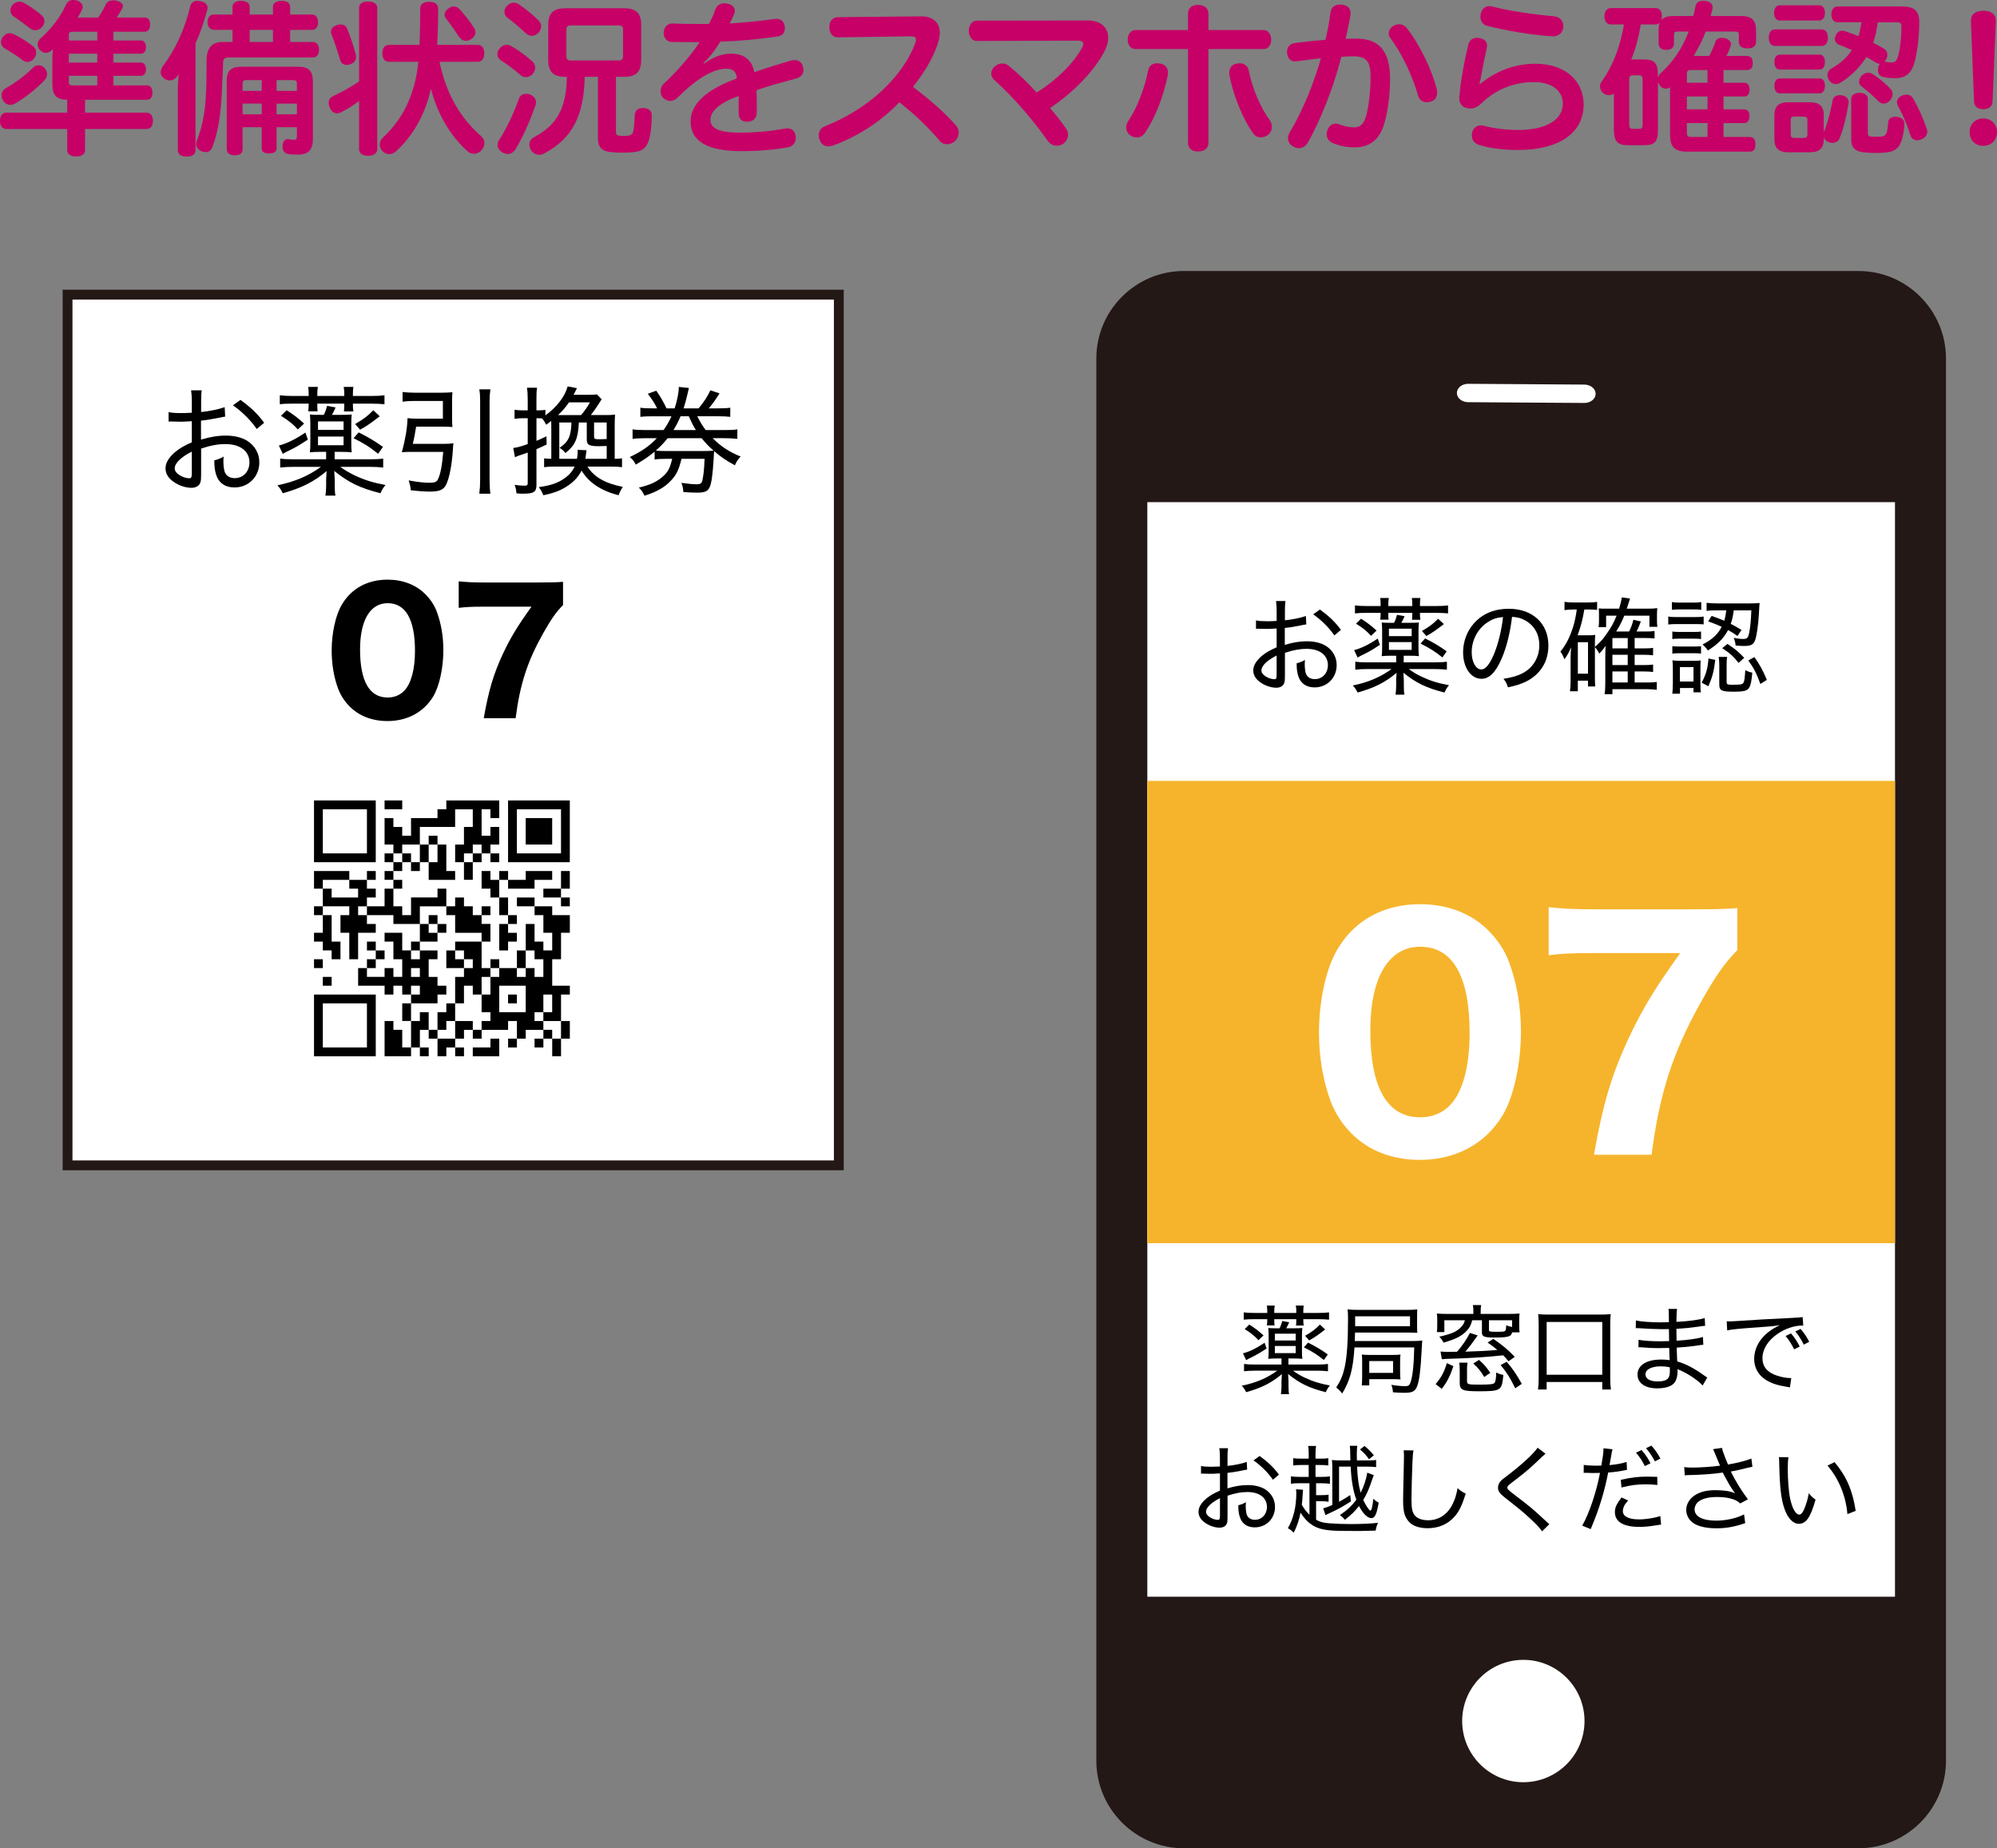<?xml version="1.0" encoding="utf-8"?>
<!-- Generator: Adobe Illustrator 15.0.0, SVG Export Plug-In . SVG Version: 6.00 Build 0)  -->
<!DOCTYPE svg PUBLIC "-//W3C//DTD SVG 1.1//EN" "http://www.w3.org/Graphics/SVG/1.1/DTD/svg11.dtd">
<svg version="1.1" id="レイヤー_1" xmlns="http://www.w3.org/2000/svg" xmlns:xlink="http://www.w3.org/1999/xlink" x="0px"
	 y="0px" width="205.542px" height="190.193px" viewBox="0 0 205.542 190.193" enable-background="new 0 0 205.542 190.193"
	 xml:space="preserve">
<rect x="0" y="0" width="205.542" height="190.193" fill="#808080" stroke="none"/>
<g>
	
		<rect x="6.953" y="30.319" fill="#FFFFFF" stroke="#231815" stroke-width="1.011" stroke-miterlimit="10" width="79.382" height="89.599"/>
	<g>
		<path d="M23.175,42.872c-0.23,0.037-0.279,0.037-0.716,0.134c-0.764,0.146-1.237,0.23-1.771,0.279v1.953
			c0.995-0.291,1.734-0.413,2.583-0.413c0.85,0,1.626,0.194,2.172,0.534c0.8,0.51,1.249,1.311,1.249,2.22
			c0,1.468-1.104,2.583-2.56,2.583c-0.97,0-1.649-0.485-1.904-1.371c-0.122-0.413-0.17-0.776-0.17-1.419
			c0.449-0.121,0.594-0.182,0.958-0.388c-0.012,0.23-0.024,0.328-0.024,0.473c0,0.461,0.061,0.898,0.146,1.128
			c0.17,0.4,0.521,0.619,1.019,0.619c0.874,0,1.517-0.679,1.517-1.625c0-1.152-0.958-1.88-2.463-1.88
			c-0.776,0-1.516,0.133-2.511,0.461v2.56c0,0.546-0.012,0.667-0.061,0.874c-0.097,0.376-0.449,0.606-0.934,0.606
			c-0.704,0-1.516-0.315-2.074-0.801c-0.4-0.352-0.594-0.752-0.594-1.213c0-0.546,0.328-1.104,0.982-1.662
			c0.449-0.376,0.946-0.667,1.723-1.007v-2.171c-0.097,0-0.097,0-0.485,0.024c-0.194,0.024-0.4,0.024-0.679,0.024
			c-0.17,0-0.51-0.012-0.716-0.012c-0.133-0.012-0.23-0.012-0.279-0.012c-0.049,0-0.134,0-0.23,0.012v-0.971
			c0.352,0.073,0.704,0.097,1.31,0.097c0.279,0,0.279,0,1.08-0.036v-1.08c0-0.546-0.024-0.849-0.073-1.225h1.092
			c-0.049,0.352-0.061,0.595-0.061,1.177v1.055c0.861-0.084,1.795-0.279,2.426-0.497L23.175,42.872z M19.742,46.475
			c-1.128,0.57-1.759,1.189-1.759,1.723c0,0.255,0.158,0.473,0.485,0.691c0.303,0.194,0.704,0.328,1.007,0.328
			c0.219,0,0.267-0.097,0.267-0.583V46.475z M26.426,44.146c-0.631-0.91-1.492-1.771-2.451-2.438l0.776-0.558
			c1.08,0.788,1.735,1.407,2.438,2.353L26.426,44.146z"/>
		<path d="M34.441,47.263h3.627c0.655,0,1.019-0.024,1.371-0.073v0.922c-0.424-0.048-0.837-0.073-1.407-0.073h-3.009
			c0.461,0.339,0.886,0.594,1.468,0.874c1.031,0.485,1.88,0.752,3.19,0.995c-0.243,0.279-0.352,0.473-0.521,0.849
			c-2.135-0.546-3.275-1.104-4.755-2.293c0,0.037,0.012,0.328,0.049,0.898v0.594c0,0.521,0.012,0.74,0.073,1.043h-1.031
			c0.048-0.352,0.073-0.655,0.073-1.043v-0.594c0-0.085,0.012-0.376,0.048-0.886c-1.322,1.104-2.523,1.723-4.512,2.281
			c-0.158-0.328-0.315-0.57-0.558-0.813c1.844-0.388,3.19-0.97,4.488-1.904h-2.79c-0.558,0-0.982,0.024-1.407,0.073V47.19
			c0.34,0.048,0.679,0.073,1.334,0.073h3.396v-0.764h-0.606c-0.461,0-0.74,0.012-1.067,0.048c0.036-0.303,0.048-0.606,0.048-1.031
			v-1.892c0-0.4-0.012-0.631-0.048-0.971c0.315,0.037,0.473,0.037,1.104,0.037h0.328c0.158-0.315,0.243-0.558,0.34-0.922
			l0.874,0.158c-0.122,0.303-0.219,0.485-0.376,0.764h0.958c0.606,0,0.789-0.012,1.08-0.037c-0.036,0.303-0.048,0.558-0.048,0.995
			v1.88c0,0.473,0.012,0.728,0.048,1.019c-0.364-0.036-0.582-0.048-1.08-0.048h-0.679V47.263z M31.687,45.237
			c-0.606,0.4-0.97,0.631-1.456,0.886c-0.158,0.084-0.158,0.084-0.825,0.412c-0.146,0.073-0.146,0.073-0.303,0.17l-0.4-0.861
			c0.776-0.182,1.759-0.667,2.729-1.334L31.687,45.237z M31.772,40.579c0-0.267-0.012-0.473-0.048-0.764h0.995
			c-0.048,0.267-0.061,0.424-0.061,0.752v0.182h2.778v-0.182c0-0.303-0.012-0.509-0.061-0.752h0.995
			c-0.037,0.279-0.048,0.509-0.048,0.764v0.17h1.856c0.582,0,1.019-0.024,1.395-0.073v0.922c-0.376-0.037-0.776-0.061-1.371-0.061
			h-1.88v0.084c0,0.304,0.012,0.473,0.048,0.716h-0.971c0.024-0.267,0.037-0.352,0.037-0.704v-0.097h-2.778v0.097
			c0,0.352,0,0.449,0.036,0.691h-0.97c0.036-0.254,0.048-0.437,0.048-0.704v-0.084h-1.601c-0.595,0-0.971,0.012-1.371,0.061v-0.922
			c0.364,0.048,0.801,0.073,1.383,0.073h1.589V40.579z M29.503,42.217c0.667,0.413,1.189,0.812,1.795,1.371l-0.643,0.606
			c-0.461-0.521-0.922-0.897-1.735-1.407L29.503,42.217z M35.363,44.23v-0.861H32.73v0.861H35.363z M32.73,45.819h2.632v-0.897
			H32.73V45.819z M36.916,44.497c0.982,0.485,1.674,0.898,2.499,1.492l-0.498,0.704c-0.897-0.716-1.395-1.031-2.523-1.601
			L36.916,44.497z M39.087,42.835c-0.922,0.716-1.383,1.031-2.026,1.383l-0.509-0.582c0.91-0.534,1.322-0.849,1.868-1.419
			L39.087,42.835z"/>
		<path d="M45.634,45.674c0.424,0,0.716-0.012,1.043-0.061c-0.036,0.206-0.048,0.315-0.061,0.631
			c-0.097,1.553-0.352,2.887-0.679,3.591c-0.255,0.558-0.704,0.752-1.674,0.752c-0.558,0-1.226-0.048-1.978-0.133
			c-0.048-0.437-0.097-0.619-0.218-1.019c0.885,0.17,1.565,0.243,2.196,0.243c0.473,0,0.691-0.097,0.812-0.352
			c0.255-0.509,0.425-1.395,0.546-2.826h-3.348c-0.352,0-0.619,0.012-0.91,0.036c0.364-1.371,0.558-2.499,0.582-3.506
			c0.303,0.037,0.595,0.049,1.031,0.049h2.608v-1.82h-2.948c-0.437,0-0.825,0.024-1.201,0.073v-0.995
			c0.328,0.048,0.752,0.073,1.213,0.073h2.827c0.4,0,0.74-0.012,1.092-0.048c-0.024,0.291-0.037,0.582-0.037,0.946v1.722
			c0,0.4,0.012,0.655,0.037,0.91c-0.376-0.024-0.704-0.037-1.043-0.037h-2.693c-0.121,0.764-0.206,1.213-0.34,1.771H45.634z
			 M50.474,40.069c-0.061,0.425-0.085,0.716-0.085,1.226v8.067c0,0.594,0.024,0.97,0.085,1.443h-1.141
			c0.061-0.509,0.085-0.861,0.085-1.456v-8.055c0-0.522-0.012-0.764-0.085-1.226H50.474z"/>
		<path d="M62.286,42.714c0.473,0,0.715-0.012,1.019-0.048c-0.024,0.303-0.036,0.631-0.036,1.152v3.396
			c0.328,0,0.546-0.024,0.752-0.048v0.91c-0.328-0.048-0.619-0.061-1.128-0.061h-2.426c0.679,1.08,1.832,1.735,3.639,2.086
			c-0.17,0.255-0.328,0.546-0.437,0.861c-1.808-0.461-3.057-1.286-3.809-2.535c-0.328,0.619-0.728,1.067-1.322,1.492
			c-0.74,0.521-1.432,0.8-2.62,1.043c-0.122-0.328-0.23-0.521-0.461-0.837c1.165-0.158,1.88-0.388,2.56-0.849
			c0.546-0.364,0.873-0.74,1.128-1.262h-2.111c-0.424,0-0.643,0.012-1.031,0.061v-0.91c0.207,0.037,0.364,0.037,0.74,0.048v-3.312
			c0-0.218,0-0.339-0.012-0.582c-0.182,0.146-0.255,0.194-0.509,0.388c-0.134-0.255-0.303-0.522-0.437-0.655
			c-0.169-0.012-0.23-0.012-0.364-0.012h-0.206v2.329c0.327-0.146,0.497-0.218,1.031-0.473l0.012,0.849
			c-0.509,0.243-0.619,0.292-1.043,0.473v3.651c0,0.764-0.255,0.934-1.407,0.934c-0.158,0-0.267,0-0.655-0.036
			c-0.024-0.328-0.061-0.534-0.182-0.874c0.412,0.061,0.715,0.085,1.031,0.085c0.255,0,0.315-0.061,0.315-0.291v-3.118
			c-0.339,0.121-0.485,0.182-0.728,0.254c-0.279,0.085-0.34,0.109-0.583,0.23l-0.182-0.958c0.388-0.037,0.74-0.133,1.492-0.4v-2.657
			H53.77c-0.254,0-0.485,0.012-0.812,0.061v-0.934c0.279,0.049,0.521,0.061,0.812,0.061h0.546v-1.092
			c0-0.558-0.024-0.898-0.073-1.237h1.031c-0.049,0.339-0.061,0.631-0.061,1.225v1.104h0.194c0.315,0,0.485-0.012,0.728-0.049v0.57
			c1.177-0.861,2.001-1.929,2.292-2.984l0.958,0.182c-0.048,0.085-0.061,0.109-0.109,0.218c-0.085,0.158-0.085,0.158-0.243,0.461
			h1.517c0.449,0,0.655-0.012,0.897-0.036l0.485,0.509c-0.097,0.109-0.146,0.194-0.315,0.473c-0.206,0.328-0.558,0.825-0.801,1.14
			H62.286z M59.811,42.714c0.352-0.412,0.595-0.764,0.91-1.31h-2.159c-0.328,0.485-0.655,0.874-1.128,1.31c0.121,0,0.121,0,0.303,0
			H59.811z M59.386,47.214c0.048-0.279,0.073-0.545,0.073-0.74c0-0.048-0.012-0.109-0.012-0.182l0.922,0.037
			c-0.024,0.194-0.024,0.194-0.073,0.546c-0.012,0.133-0.024,0.206-0.048,0.339h2.196v-1.322c-0.643,0.024-0.643,0.024-0.801,0.024
			c-1.019,0-1.25-0.133-1.25-0.716v-1.722H59.58c-0.084,1.674-0.376,2.341-1.383,3.142c-0.17-0.23-0.328-0.364-0.606-0.534
			c0.91-0.606,1.189-1.201,1.225-2.608h-1.25v3.736H59.386z M62.443,43.479h-1.298v1.419c0,0.267,0.061,0.303,0.558,0.303
			c0.012,0,0.388-0.012,0.425-0.012c0.194,0,0.194,0,0.315-0.012V43.479z"/>
		<path d="M73.357,45.092c0.837,0.849,1.674,1.395,2.875,1.892c-0.279,0.292-0.413,0.473-0.594,0.898
			c-0.934-0.51-1.444-0.861-2.135-1.456c-0.024,0.206-0.024,0.254-0.048,0.752c-0.097,1.662-0.23,2.62-0.437,3.008
			c-0.194,0.376-0.51,0.51-1.262,0.51c-0.413,0-0.861-0.024-1.419-0.061c-0.036-0.437-0.073-0.606-0.206-0.946
			c0.704,0.097,1.177,0.146,1.589,0.146c0.364,0,0.498-0.097,0.57-0.388c0.121-0.534,0.182-1.128,0.23-2.232h-2.377
			c-0.267,1.104-0.51,1.638-1.068,2.22c-0.643,0.704-1.468,1.177-2.741,1.577c-0.182-0.388-0.328-0.595-0.583-0.837
			c1.165-0.267,1.893-0.606,2.523-1.188c0.485-0.437,0.691-0.837,0.91-1.771h-0.546c-0.583,0-0.91,0.012-1.262,0.073v-0.813
			c-0.631,0.521-1.128,0.861-1.941,1.334c-0.146-0.315-0.303-0.521-0.619-0.776c1.25-0.595,1.978-1.104,2.79-1.941H66.43
			c-0.631,0-0.995,0.024-1.322,0.073v-0.982c0.328,0.048,0.691,0.073,1.322,0.073h1.868c0.352-0.51,0.558-0.861,0.813-1.419h-1.88
			c-0.619,0-0.934,0.012-1.322,0.061V41.95c0.328,0.061,0.655,0.073,1.322,0.073h0.4c-0.23-0.485-0.498-0.91-0.958-1.504
			l0.874-0.315c0.425,0.594,0.752,1.177,1.055,1.819h0.837c0.242-0.728,0.424-1.638,0.424-2.099c0-0.024,0-0.061,0-0.109
			l1.043,0.109c-0.049,0.207-0.073,0.279-0.146,0.631c-0.134,0.558-0.243,0.995-0.4,1.468h1.541c0.57-0.679,0.897-1.188,1.213-1.856
			l0.946,0.315c-0.521,0.813-0.764,1.14-1.116,1.541h0.886c0.679,0,1.007-0.012,1.334-0.073v0.946
			c-0.388-0.048-0.716-0.061-1.334-0.061h-2.062c0.364,0.704,0.497,0.922,0.861,1.419h1.929c0.679,0,0.995-0.012,1.334-0.073v0.982
			c-0.412-0.048-0.764-0.073-1.334-0.073H73.357z M72.241,46.414c0.521,0,0.982-0.012,1.213-0.037
			c-0.485-0.412-0.861-0.812-1.237-1.286h-3.494c-0.413,0.509-0.752,0.861-1.225,1.273c0.243,0.037,0.582,0.049,1.031,0.049H72.241z
			 M71.623,44.255c-0.292-0.473-0.425-0.74-0.728-1.419h-0.849c-0.23,0.546-0.425,0.922-0.728,1.419H71.623z"/>
	</g>
	<g>
		<path d="M35.994,72.706c-0.533-0.533-0.928-1.151-1.186-1.821c-0.447-1.203-0.67-2.543-0.67-3.935
			c0-1.821,0.412-3.694,1.065-4.759c0.979-1.649,2.646-2.543,4.691-2.543c1.546,0,2.903,0.516,3.883,1.495
			c0.533,0.532,0.945,1.151,1.186,1.821c0.447,1.203,0.67,2.542,0.67,3.952c0,1.804-0.412,3.711-1.048,4.759
			c-0.979,1.615-2.663,2.525-4.708,2.525C38.313,74.2,36.974,73.685,35.994,72.706z M37.06,66.83c0,3.264,0.962,4.948,2.835,4.948
			c0.687,0,1.271-0.241,1.701-0.688c0.722-0.739,1.117-2.216,1.117-4.106c0-3.247-0.962-4.914-2.817-4.914
			C38.107,62.07,37.06,63.823,37.06,66.83z"/>
		<path d="M57.951,62.259c-0.739,0.756-1.237,1.478-2.062,2.938c-1.615,2.886-2.371,5.223-2.818,8.711H49.79
			c0.515-2.921,1.014-4.553,1.958-6.598c0.791-1.684,1.495-2.852,2.955-4.879h-5.085c-1.1,0-1.701,0.034-2.406,0.12v-2.732
			c0.808,0.086,1.46,0.12,2.56,0.12h5.636c1.426,0,1.907-0.017,2.543-0.068V62.259z"/>
	</g>
	<g>
		<rect x="28.687" y="78.737" fill="#FFFFFF" width="33.595" height="33.593"/>
		<path d="M32.32,85.546v3.179h6.355v-6.356H32.32V85.546z M37.767,85.546v2.271h-4.54v-4.539h4.54V85.546z M37.767,85.546"/>
		<path d="M34.135,85.546"/>
		<path d="M39.583,82.823v0.454h1.816v-0.909h-1.816V82.823z M39.583,82.823"/>
		<path d="M45.938,82.823v0.454H45.03v0.907h-2.724v1.816h-0.908v-0.908h-0.908v-0.908h-0.908v2.723h0.908v0.909h-0.908v0.908h0.908
			v0.907h-0.908v0.908h0.908v0.908h-0.908v1.816h-1.815v-0.908h0.908v-0.908h-0.908V90.54h0.908v-0.908h-0.908v0.908h-1.816v-0.908
			H32.32v1.815h0.907v1.816H32.32v0.908h0.907v1.816H32.32v0.908h0.907v0.907h0.908v0.908h0.908v-1.815h-0.908v-2.724h-0.908v-0.908
			h2.724v0.908h-0.908v1.816h0.908v2.724h0.908v-2.724h1.816v-0.908h-0.908v-0.908h2.724v0.908h2.724v1.816h-0.908v0.907h-0.908
			v-1.815h-1.816v0.908h0.908v1.815h0.908v1.816h-0.908v-0.909h-0.908v0.909h-1.815v-0.909h0.908v-0.907h0.908v-0.908h-0.908v-0.907
			h-0.908v0.907h0.908v0.908h-0.908v0.907h-0.908v1.816h2.724v0.908h0.908v-0.908h0.908v0.908h0.908v0.907h-0.908v1.816h0.908v2.724
			h-0.908v-1.815h-0.908v-0.908h-0.908v3.632h2.724v-0.908h0.908v0.908h0.908v-0.908h-0.908v-1.815h0.908v0.907h0.908v1.816h0.908
			v-0.908h0.908v0.908h0.908v-0.908h-0.908v-0.908h0.908v-0.907h0.908v0.907h0.908v-0.907h2.724v-0.908h0.908v1.815h-0.908v0.908
			h0.908v-0.908h0.908v-0.907h1.816v0.907h-0.908v0.908h0.908v-0.908h0.908v1.816h0.908v-1.816h0.907v-1.815h-0.907v-2.724h0.907
			v-0.908h-1.815v-2.724h0.908v-2.724h0.907v-1.816h-1.815v-0.908h-1.816v-0.908h-1.816v0.908h1.816v0.908h0.908v1.816h0.908v1.815
			h-0.908v-0.907h-0.908v-1.816h-0.908v2.724h-0.908v1.815h-1.816v-0.907h-0.908v0.907H49.57v-2.723h0.908v-1.816H49.57v-0.908
			h0.908v-0.908H49.57v0.908h-0.908v-0.908h-0.908v-0.908h-0.908v0.908h-0.908v-1.816H45.03v0.908h-2.724v1.816h-0.908v-0.908
			h-0.908v-1.816h0.908V90.54h-0.908v-0.908h0.908v-0.907h0.908v0.907h0.908v-0.907h0.908v1.815h2.723v-0.908h-0.908v-2.725H45.03
			v-0.906h-0.908v0.906h-0.908v-1.814h3.631v-1.815h1.816v1.815h-0.908v1.814h-0.908v1.817h0.908v1.815h0.908v-1.815h0.908v-0.908
			h0.908v0.908h0.908v-0.908h-0.908v-0.909h0.908v-1.814h-0.908v0.908H49.57v-2.724h0.908v0.907h0.908v-1.816h-5.448V82.823z
			 M43.214,87.816v0.908h-0.908v-0.908h-0.908v0.908h-0.908v-0.908h0.908v-0.909h1.816V87.816z M45.03,87.816v0.908h-0.908v-1.817
			h0.908V87.816z M49.57,87.361v0.455h-0.908v0.908h-0.908v-0.908h0.908v-0.909h0.908V87.361z M35.951,90.993v0.454h0.908v0.908
			h-2.724v-0.908h-0.908V90.54h2.724V90.993z M37.767,93.718v0.454h-0.908v-0.908h0.908V93.718z M45.938,93.718v0.454h0.908v1.816
			h2.724v0.908h-2.724v0.907h0.908v0.908h0.908v0.907h-0.908v0.909h-0.908v2.723h0.908v-1.815h0.908v0.908h0.908v-1.815h0.908
			v-0.909h0.908v0.909h-0.908v1.815H49.57v1.815h0.908v0.908H49.57v0.908h-0.908v-0.908h-1.816v1.815H45.03v-0.907h-0.908v-1.816
			h-0.908v0.908h-0.908v-1.816h2.724v-0.907h0.908v-0.908H45.03v-0.907h-0.908v-1.816h0.908v-0.908h-1.816v0.908h-0.908v-0.908
			h0.908v-0.907h1.816v-0.908h-0.908v-0.908h-0.908v-1.815h2.724V93.718z M55.018,98.257v0.454h0.908v1.816h-0.908v-0.909h-0.908
			v0.909h-0.908v-0.909h0.908v-1.815h0.908V98.257z M43.214,100.073v0.454h-0.908v-0.909h0.908V100.073z M43.214,101.889v0.454
			h-0.908v-0.908h0.908V101.889z M54.109,102.797v1.361h-2.724v-2.724h2.724V102.797z M56.833,103.25v0.908h-0.908v0.908h1.816
			v1.815h-0.908v-0.907h-0.908v-0.908h-0.908v-0.908h0.908v-1.815h0.908V103.25z M56.833,103.25"/>
		<path d="M44.123,94.625v0.454h0.908v0.908h0.908v-0.908H45.03v-0.908h-0.908V94.625z M44.123,94.625"/>
		<path d="M45.938,98.711v0.907h1.816v-0.907h-0.908v-0.908h-0.908V98.711z M45.938,98.711"/>
		<path d="M45.938,103.705v0.453H45.03v1.816h0.908v-0.908h0.908v-1.816h-0.908V103.705z M45.938,103.705"/>
		<path d="M52.293,102.797v0.453h0.908v-0.907h-0.908V102.797z M52.293,102.797"/>
		<path d="M52.293,85.546v3.179h6.355v-6.356h-6.355V85.546z M57.742,85.546v2.271h-4.54v-4.539h4.54V85.546z M57.742,85.546"/>
		<path d="M54.109,85.546v1.361h2.724v-2.723h-2.724V85.546z M54.109,85.546"/>
		<path d="M49.57,90.54v0.908h0.908v0.908h0.908v1.816h0.908v0.908h-0.908v2.724h0.908v-0.907h0.908v-0.908h-0.908v-0.908h0.908
			v-0.908h-0.908v-1.816h-0.908V90.54h0.908v0.908h2.724V90.54h1.816v-0.908h-2.724v0.908h-1.816v-0.908h-0.908v0.908h-0.908v-0.908
			H49.57V90.54z M49.57,90.54"/>
		<path d="M57.742,90.54v0.908h-1.816v0.908h1.816v0.908h0.907v-0.908h-0.907v-0.908h0.907v-1.815h-0.907V90.54z M57.742,90.54"/>
		<path d="M32.32,99.166v0.453h0.907v-0.907H32.32V99.166z M32.32,99.166"/>
		<path d="M33.227,100.981v0.453h0.908v-0.907h-0.908V100.981z M33.227,100.981"/>
		<path d="M32.32,105.521v3.178h6.355v-6.355H32.32V105.521z M37.767,105.521v2.27h-4.54v-4.54h4.54V105.521z M37.767,105.521"/>
		<path d="M50.478,107.336v0.454h-1.816v0.908h2.724v-1.816h-0.908V107.336z M50.478,107.336"/>
	</g>
</g>
<g>
	<g>
		<path fill="#231815" d="M200.29,181.198c0,4.947-4.047,8.995-8.995,8.995h-69.459c-4.948,0-8.995-4.048-8.995-8.995V36.883
			c0-4.947,4.047-8.995,8.995-8.995h69.459c4.948,0,8.995,4.048,8.995,8.995V181.198z"/>
	</g>
	<rect x="118.088" y="51.674" fill="#FFFFFF" width="76.954" height="112.634"/>
	<rect x="118.088" y="80.358" fill="#F6B42C" width="76.954" height="47.57"/>
	<g>
		<path fill="#FFFFFF" d="M139.114,116.654c-0.963-0.963-1.678-2.081-2.144-3.293c-0.808-2.175-1.212-4.598-1.212-7.114
			c0-3.293,0.746-6.679,1.926-8.605c1.771-2.982,4.785-4.598,8.482-4.598c2.795,0,5.25,0.932,7.021,2.703
			c0.963,0.963,1.709,2.082,2.144,3.293c0.808,2.174,1.212,4.598,1.212,7.145c0,3.262-0.745,6.711-1.896,8.605
			c-1.771,2.921-4.814,4.567-8.512,4.567C143.307,119.357,140.885,118.425,139.114,116.654z M141.04,106.03
			c0,5.902,1.74,8.947,5.127,8.947c1.242,0,2.299-0.436,3.075-1.243c1.305-1.336,2.019-4.008,2.019-7.425
			c0-5.872-1.739-8.886-5.094-8.886C142.935,97.424,141.04,100.593,141.04,106.03z"/>
		<path fill="#FFFFFF" d="M178.816,97.766c-1.336,1.367-2.237,2.672-3.728,5.312c-2.921,5.22-4.288,9.444-5.096,15.751h-5.934
			c0.932-5.281,1.833-8.232,3.541-11.93c1.43-3.045,2.703-5.157,5.344-8.823h-9.195c-1.988,0-3.076,0.062-4.35,0.217v-4.939
			c1.46,0.155,2.641,0.217,4.629,0.217h10.189c2.579,0,3.449-0.031,4.599-0.125V97.766z"/>
	</g>
	<g>
		<path d="M134.45,64.253c-0.205,0.032-0.248,0.032-0.637,0.119c-0.68,0.129-1.101,0.205-1.575,0.248v1.737
			c0.884-0.259,1.542-0.367,2.298-0.367c0.755,0,1.445,0.173,1.931,0.475c0.712,0.453,1.111,1.166,1.111,1.975
			c0,1.305-0.981,2.297-2.276,2.297c-0.863,0-1.467-0.431-1.693-1.219c-0.107-0.367-0.151-0.69-0.151-1.262
			c0.399-0.108,0.528-0.162,0.853-0.345c-0.011,0.205-0.021,0.291-0.021,0.421c0,0.41,0.054,0.798,0.129,1.003
			c0.151,0.356,0.465,0.55,0.906,0.55c0.777,0,1.349-0.604,1.349-1.445c0-1.025-0.853-1.672-2.19-1.672
			c-0.689,0-1.348,0.119-2.232,0.41v2.276c0,0.486-0.011,0.593-0.055,0.777c-0.086,0.334-0.398,0.54-0.83,0.54
			c-0.625,0-1.349-0.281-1.845-0.712c-0.356-0.313-0.528-0.669-0.528-1.079c0-0.485,0.291-0.981,0.873-1.478
			c0.4-0.334,0.842-0.593,1.532-0.895v-1.931c-0.086,0-0.086,0-0.431,0.021c-0.174,0.021-0.356,0.021-0.605,0.021
			c-0.15,0-0.452-0.011-0.636-0.011c-0.118-0.011-0.205-0.011-0.248-0.011c-0.044,0-0.118,0-0.205,0.011v-0.863
			c0.313,0.064,0.626,0.086,1.165,0.086c0.248,0,0.248,0,0.96-0.032v-0.96c0-0.486-0.021-0.755-0.064-1.09h0.971
			c-0.043,0.313-0.054,0.529-0.054,1.046v0.938c0.766-0.075,1.597-0.248,2.158-0.442L134.45,64.253z M131.396,67.457
			c-1.003,0.507-1.563,1.057-1.563,1.532c0,0.227,0.14,0.421,0.432,0.615c0.27,0.172,0.625,0.291,0.895,0.291
			c0.194,0,0.237-0.086,0.237-0.518V67.457z M137.34,65.386c-0.561-0.809-1.326-1.575-2.18-2.168l0.691-0.496
			c0.96,0.701,1.543,1.251,2.168,2.093L137.34,65.386z"/>
		<path d="M144.477,68.158h3.227c0.582,0,0.906-0.021,1.219-0.064v0.82c-0.377-0.043-0.744-0.065-1.252-0.065h-2.675
			c0.409,0.302,0.788,0.529,1.306,0.777c0.916,0.432,1.672,0.669,2.837,0.885c-0.216,0.248-0.313,0.42-0.464,0.755
			c-1.898-0.485-2.913-0.981-4.229-2.039c0,0.033,0.01,0.292,0.043,0.798v0.529c0,0.464,0.011,0.658,0.064,0.928h-0.917
			c0.043-0.313,0.065-0.583,0.065-0.928v-0.529c0-0.075,0.01-0.334,0.043-0.788c-1.176,0.982-2.244,1.532-4.014,2.028
			c-0.141-0.291-0.28-0.507-0.496-0.723c1.64-0.345,2.837-0.863,3.991-1.694h-2.481c-0.496,0-0.873,0.021-1.251,0.065v-0.82
			c0.302,0.043,0.604,0.064,1.187,0.064h3.021v-0.68h-0.54c-0.41,0-0.658,0.011-0.949,0.043c0.032-0.27,0.043-0.54,0.043-0.917
			v-1.683c0-0.356-0.011-0.561-0.043-0.863c0.28,0.033,0.421,0.033,0.981,0.033h0.291c0.141-0.281,0.217-0.497,0.303-0.82
			l0.776,0.14c-0.108,0.27-0.194,0.432-0.335,0.68h0.854c0.539,0,0.701-0.011,0.959-0.033c-0.031,0.27-0.043,0.497-0.043,0.885
			v1.672c0,0.42,0.012,0.647,0.043,0.906c-0.323-0.033-0.518-0.043-0.959-0.043h-0.605V68.158z M142.029,66.356
			c-0.54,0.356-0.862,0.561-1.294,0.788c-0.141,0.076-0.141,0.076-0.734,0.367c-0.129,0.065-0.129,0.065-0.27,0.151l-0.355-0.766
			c0.689-0.162,1.564-0.593,2.427-1.187L142.029,66.356z M142.104,62.214c0-0.237-0.01-0.42-0.043-0.679h0.885
			c-0.043,0.237-0.054,0.377-0.054,0.668v0.162h2.47v-0.162c0-0.27-0.01-0.453-0.053-0.668h0.884
			c-0.032,0.248-0.043,0.453-0.043,0.679v0.151h1.65c0.519,0,0.906-0.021,1.241-0.065v0.82c-0.335-0.032-0.691-0.054-1.22-0.054
			h-1.672v0.075c0,0.27,0.011,0.421,0.043,0.637h-0.862c0.021-0.237,0.031-0.313,0.031-0.625v-0.086h-2.47v0.086
			c0,0.312,0,0.399,0.032,0.615h-0.863c0.033-0.227,0.043-0.388,0.043-0.626v-0.075h-1.424c-0.528,0-0.863,0.011-1.219,0.054V62.3
			c0.324,0.043,0.712,0.065,1.229,0.065h1.413V62.214z M140.086,63.67c0.594,0.367,1.058,0.723,1.598,1.219l-0.572,0.539
			c-0.41-0.464-0.82-0.798-1.543-1.251L140.086,63.67z M145.297,65.461v-0.766h-2.341v0.766H145.297z M142.957,66.875h2.341v-0.798
			h-2.341V66.875z M146.678,65.699c0.874,0.431,1.488,0.798,2.223,1.327l-0.442,0.626c-0.798-0.637-1.241-0.917-2.244-1.424
			L146.678,65.699z M148.61,64.221c-0.82,0.636-1.23,0.917-1.802,1.23l-0.453-0.518c0.81-0.475,1.176-0.755,1.661-1.262
			L148.61,64.221z"/>
		<path d="M156.729,69.27c1.078-0.572,1.704-1.629,1.704-2.88c0-1.176-0.571-2.125-1.597-2.622c-0.377-0.184-0.68-0.259-1.209-0.292
			c-0.183,1.586-0.571,3.172-1.078,4.315c-0.615,1.413-1.262,2.061-2.071,2.061c-1.089,0-1.888-1.154-1.888-2.729
			c0-1.122,0.41-2.201,1.154-3.021c0.873-0.96,2.082-1.457,3.549-1.457c2.449,0,4.078,1.51,4.078,3.787
			c0,1.672-0.852,3.01-2.363,3.733c-0.518,0.248-0.971,0.388-1.801,0.561c-0.141-0.431-0.216-0.572-0.464-0.874
			C155.682,69.701,156.2,69.55,156.729,69.27z M153.158,64.005c-1.046,0.658-1.683,1.845-1.683,3.128
			c0,0.982,0.432,1.758,0.992,1.758c0.421,0,0.83-0.496,1.273-1.51c0.432-1.003,0.819-2.546,0.959-3.883
			C154.075,63.552,153.632,63.692,153.158,64.005z"/>
		<path d="M164.157,69.755c0,0.421,0.012,0.637,0.033,0.885h-0.744v-0.594h-1.047v1.09h-0.81c0.044-0.292,0.065-0.593,0.065-1.046
			v-2.406c0-0.162,0.021-0.723,0.053-1.068c-0.258,0.583-0.42,0.863-0.689,1.229c-0.173-0.431-0.227-0.528-0.41-0.787
			c0.582-0.734,0.96-1.467,1.295-2.514c0.184-0.604,0.28-1.057,0.388-1.823h-0.334c-0.41,0-0.626,0.011-0.928,0.064v-0.852
			c0.291,0.043,0.583,0.065,0.992,0.065h1.413c0.399,0,0.637-0.011,0.949-0.065v0.831c-0.302-0.032-0.453-0.043-0.744-0.043h-0.572
			c-0.172,1.025-0.334,1.65-0.689,2.654h1.154c0.27,0,0.453-0.011,0.658-0.043c-0.021,0.248-0.033,0.485-0.033,0.852v0.388
			c0.572-0.507,0.82-0.788,1.23-1.381c0.441-0.625,0.689-1.068,1.003-1.834h-1.079v1.176h-0.776
			c0.032-0.184,0.043-0.399,0.043-0.658v-0.723c0-0.119-0.011-0.302-0.021-0.55c0.205,0.032,0.302,0.032,0.896,0.032h1.197
			c0.13-0.432,0.216-0.777,0.281-1.165l0.841,0.129c-0.173,0.54-0.28,0.885-0.335,1.036h2.094c0.432,0,0.744-0.011,1.046-0.054
			c-0.021,0.194-0.032,0.399-0.032,0.733v0.561c0,0.259,0.011,0.421,0.043,0.625h-0.82v-1.144h-2.588
			c-0.26,0.637-0.453,1.014-0.831,1.629h1.327c0.193-0.389,0.345-0.788,0.441-1.208l0.767,0.173
			c-0.032,0.086-0.054,0.151-0.075,0.194c-0.13,0.345-0.248,0.626-0.367,0.842h0.906c0.464,0,0.658-0.011,0.949-0.054v0.766
			c-0.355-0.033-0.604-0.043-0.928-0.043h-1.122v1.068h0.938c0.475,0,0.701-0.011,0.961-0.054v0.766
			c-0.346-0.043-0.594-0.054-0.939-0.054h-0.96v1.058h0.938c0.464,0,0.68-0.011,0.961-0.054v0.766
			c-0.367-0.043-0.583-0.054-0.939-0.054h-0.96v1.133h1.251c0.486,0,0.723-0.011,1.025-0.054v0.809
			c-0.367-0.043-0.658-0.065-1.025-0.065h-3.538v0.518h-0.81c0.055-0.334,0.076-0.615,0.076-1.144v-2.859
			c0.011-0.593,0.021-0.917,0.032-0.982c-0.173,0.27-0.345,0.486-0.657,0.809c-0.131-0.28-0.26-0.464-0.443-0.669V69.755z
			 M162.399,69.323h1.047v-3.236h-1.047V69.323z M167.534,66.724v-1.068h-1.575v1.068H167.534z M165.958,68.439h1.575v-1.058h-1.575
			V68.439z M165.958,70.229h1.575v-1.133h-1.575V70.229z"/>
		<path d="M171.705,63.444c0.226,0.043,0.452,0.054,0.862,0.054h1.921c0.464,0,0.626-0.011,0.862-0.054v0.809
			c-0.248-0.021-0.432-0.032-0.787-0.032h-1.996c-0.377,0-0.593,0.011-0.862,0.043V63.444z M172.083,61.955
			c0.248,0.043,0.409,0.054,0.809,0.054h1.402c0.389,0,0.561-0.011,0.809-0.054v0.798c-0.27-0.032-0.463-0.043-0.809-0.043h-1.402
			c-0.355,0-0.572,0.011-0.809,0.043V61.955z M172.125,64.987c0.205,0.032,0.366,0.043,0.723,0.043h1.531
			c0.346,0,0.518-0.011,0.701-0.043v0.776c-0.236-0.032-0.389-0.043-0.701-0.043h-1.531c-0.334,0-0.529,0.011-0.723,0.043V64.987z
			 M172.125,66.497c0.215,0.021,0.366,0.032,0.723,0.032h1.531c0.346,0,0.518-0.011,0.701-0.032v0.766
			c-0.215-0.032-0.389-0.043-0.711-0.043h-1.533c-0.345,0-0.484,0.011-0.711,0.043V66.497z M172.125,71.384
			c0.031-0.345,0.054-0.68,0.054-1.046v-1.51c0-0.367-0.011-0.561-0.044-0.874c0.248,0.033,0.453,0.043,0.875,0.043h1.262
			c0.398,0,0.604-0.011,0.777-0.033c-0.022,0.173-0.033,0.432-0.033,0.82v1.585c0,0.389,0.011,0.658,0.043,0.874h-0.755v-0.442
			h-1.392v0.583H172.125z M172.902,70.132h1.402v-1.489h-1.402V70.132z M176.548,67.91c-0.162,1.23-0.28,1.694-0.712,2.708
			l-0.691-0.367c0.453-0.874,0.615-1.435,0.702-2.492L176.548,67.91z M176.17,63.379c0.637,0.227,0.885,0.323,1.295,0.496
			c0.107-0.345,0.141-0.518,0.215-1.068h-0.928c-0.527,0-0.819,0.011-1.1,0.064v-0.841c0.27,0.043,0.646,0.064,1.111,0.064h3.333
			c0.442,0,0.733-0.011,1.015-0.043c-0.021,0.151-0.021,0.151-0.076,1.144c-0.064,1.122-0.227,2.255-0.389,2.686
			c-0.183,0.464-0.432,0.593-1.154,0.593c-0.258,0-0.604-0.021-0.852-0.043c-0.032-0.324-0.076-0.485-0.194-0.798
			c0.323,0.076,0.658,0.119,0.972,0.119c0.388,0,0.506-0.108,0.604-0.572c0.129-0.593,0.193-1.241,0.237-2.373h-1.812
			c-0.097,0.69-0.151,0.928-0.313,1.392c0.379,0.194,0.583,0.302,1.111,0.625l-0.41,0.626c-0.452-0.313-0.614-0.421-0.971-0.615
			c-0.463,0.863-1.046,1.457-2.082,2.104c-0.184-0.27-0.312-0.421-0.55-0.615c0.993-0.507,1.575-1.046,1.974-1.823
			c-0.431-0.205-0.711-0.312-1.391-0.561L176.17,63.379z M177.713,70.187c0,0.237,0.098,0.28,0.594,0.28
			c0.215,0,0.711-0.021,0.809-0.032c0.303-0.054,0.377-0.151,0.442-0.583c0.032-0.237,0.054-0.54,0.075-0.885
			c0.27,0.129,0.432,0.194,0.723,0.248c-0.075,0.831-0.15,1.262-0.312,1.532c-0.184,0.334-0.539,0.431-1.618,0.431
			c-1.22,0-1.468-0.119-1.468-0.712V68.45c0-0.324-0.021-0.583-0.064-0.853h0.874c-0.043,0.227-0.054,0.41-0.054,0.788V70.187z
			 M177.799,66.26c0.81,0.539,1.09,0.776,1.727,1.435l-0.583,0.518c-0.528-0.669-0.896-1.003-1.683-1.511L177.799,66.26z
			 M180.573,67.619c0.593,0.853,0.819,1.262,1.283,2.341l-0.669,0.42c-0.399-1.089-0.658-1.607-1.241-2.417L180.573,67.619z"/>
	</g>
	<g>
		<path d="M132.609,140.417h2.956c0.535,0,0.831-0.02,1.118-0.059v0.751c-0.347-0.04-0.683-0.06-1.147-0.06h-2.452
			c0.376,0.277,0.722,0.484,1.196,0.712c0.841,0.396,1.533,0.613,2.601,0.812c-0.197,0.227-0.286,0.385-0.425,0.691
			c-1.74-0.445-2.67-0.899-3.876-1.869c0,0.03,0.01,0.268,0.04,0.732v0.484c0,0.425,0.01,0.604,0.059,0.85h-0.84
			c0.039-0.286,0.059-0.533,0.059-0.85v-0.484c0-0.069,0.01-0.307,0.04-0.723c-1.078,0.9-2.057,1.404-3.679,1.859
			c-0.129-0.267-0.257-0.465-0.455-0.662c1.504-0.316,2.602-0.791,3.659-1.553h-2.274c-0.455,0-0.801,0.02-1.146,0.06v-0.751
			c0.276,0.039,0.553,0.059,1.087,0.059h2.769v-0.623h-0.494c-0.376,0-0.604,0.01-0.87,0.04c0.03-0.247,0.04-0.495,0.04-0.841
			v-1.543c0-0.326-0.01-0.514-0.04-0.791c0.257,0.03,0.386,0.03,0.899,0.03h0.268c0.129-0.257,0.197-0.455,0.276-0.751l0.712,0.128
			c-0.099,0.247-0.178,0.396-0.307,0.623h0.781c0.494,0,0.643-0.01,0.881-0.03c-0.03,0.248-0.04,0.455-0.04,0.812v1.532
			c0,0.386,0.01,0.594,0.04,0.831c-0.297-0.03-0.475-0.04-0.881-0.04h-0.554V140.417z M130.365,138.766
			c-0.495,0.327-0.791,0.515-1.187,0.722c-0.129,0.069-0.129,0.069-0.672,0.336c-0.119,0.061-0.119,0.061-0.248,0.139l-0.326-0.701
			c0.633-0.148,1.434-0.545,2.225-1.088L130.365,138.766z M130.434,134.969c0-0.218-0.01-0.386-0.04-0.622h0.812
			c-0.04,0.217-0.05,0.346-0.05,0.612v0.148h2.265v-0.148c0-0.247-0.01-0.415-0.05-0.612h0.811c-0.029,0.227-0.04,0.414-0.04,0.622
			v0.139h1.514c0.475,0,0.83-0.02,1.137-0.06v0.752c-0.307-0.029-0.633-0.05-1.117-0.05h-1.533v0.069
			c0,0.247,0.011,0.386,0.04,0.584h-0.791c0.021-0.219,0.03-0.287,0.03-0.574v-0.079h-2.265v0.079c0,0.287,0,0.366,0.029,0.563
			h-0.791c0.03-0.208,0.04-0.355,0.04-0.573v-0.069h-1.306c-0.484,0-0.791,0.01-1.117,0.05v-0.752c0.297,0.04,0.653,0.06,1.128,0.06
			h1.295V134.969z M128.584,136.304c0.544,0.336,0.969,0.662,1.464,1.117l-0.524,0.494c-0.375-0.425-0.751-0.731-1.414-1.146
			L128.584,136.304z M133.361,137.945v-0.702h-2.146v0.702H133.361z M131.215,139.24h2.146v-0.731h-2.146V139.24z M134.626,138.163
			c0.801,0.395,1.364,0.731,2.036,1.216l-0.404,0.573c-0.732-0.583-1.138-0.84-2.057-1.305L134.626,138.163z M136.396,136.808
			c-0.751,0.584-1.127,0.841-1.651,1.128l-0.415-0.475c0.741-0.436,1.077-0.692,1.522-1.157L136.396,136.808z"/>
		<path d="M139.409,138.657c-0.138,2.205-0.454,3.411-1.266,4.746c-0.178-0.247-0.346-0.416-0.612-0.623
			c0.454-0.702,0.683-1.246,0.87-2.076c0.237-1.088,0.346-2.67,0.346-4.983c0-0.505-0.01-0.731-0.049-0.979
			c0.365,0.04,0.652,0.05,1.235,0.05h4.885c0.444,0,0.751-0.01,1.058-0.05c-0.01,0.198-0.02,0.376-0.02,0.752v0.959
			c0,0.376,0.01,0.534,0.02,0.702c-0.276-0.021-0.583-0.03-1.008-0.03h-5.398c-0.021,0.673-0.021,0.673-0.03,0.871h6.002
			c0.435,0,0.662-0.01,0.949-0.05c-0.021,0.188-0.021,0.188-0.069,1.048c-0.099,1.958-0.237,3.075-0.465,3.668
			c-0.207,0.515-0.494,0.663-1.295,0.663c-0.436,0-0.811-0.021-1.187-0.05c-0.03-0.307-0.069-0.514-0.169-0.771
			c0.515,0.09,1.049,0.139,1.404,0.139c0.356,0,0.465-0.079,0.584-0.435c0.207-0.604,0.336-1.839,0.365-3.55H139.409z
			 M145.125,136.472v-1.018h-5.646v1.018H145.125z M140.161,142.562c0.029-0.316,0.039-0.612,0.039-0.909v-1.493
			c0-0.337-0.01-0.554-0.029-0.771c0.237,0.03,0.475,0.04,0.881,0.04h2.244c0.415,0,0.604-0.01,0.85-0.04
			c-0.029,0.218-0.039,0.415-0.039,0.771v1.028c0,0.365,0.01,0.533,0.039,0.762c-0.207-0.021-0.395-0.03-0.84-0.03h-2.373v0.643
			H140.161z M140.932,141.277h2.452v-1.216h-2.452V141.277z"/>
		<path d="M147.762,142.435c0.603-0.723,0.869-1.227,1.156-2.166l0.673,0.316c-0.347,1.039-0.644,1.611-1.196,2.334L147.762,142.435
			z M151.648,134.959c0-0.276-0.011-0.444-0.05-0.662h0.851c-0.04,0.208-0.05,0.386-0.05,0.662v0.247h2.986
			c0.426,0,0.692-0.01,1.019-0.039c-0.03,0.197-0.04,0.365-0.04,0.682v0.465c0,0.376,0.01,0.613,0.04,0.791h-0.762
			c-0.079,0.228-0.138,0.307-0.257,0.366c-0.228,0.118-0.662,0.168-1.513,0.168c-1.117,0-1.345-0.089-1.345-0.534v-1.246h-0.999
			c-0.147,0.545-0.267,0.762-0.534,1.049c-0.523,0.573-1.127,0.88-2.412,1.256c-0.148-0.268-0.218-0.366-0.445-0.613
			c1.306-0.287,1.869-0.544,2.324-1.078c0.158-0.178,0.237-0.336,0.316-0.613h-2.116v1.217h-0.771c0.03-0.208,0.04-0.396,0.04-0.742
			v-0.484c0-0.286-0.01-0.465-0.04-0.682c0.327,0.029,0.594,0.039,1.019,0.039h2.739V134.959z M152.092,137.421
			c-0.504,0.723-0.869,1.207-1.275,1.672c1.335-0.04,2.354-0.09,3.303-0.179c-0.326-0.276-0.494-0.396-1.009-0.761l0.594-0.376
			c0.979,0.683,1.483,1.097,2.204,1.849l-0.643,0.455c-0.267-0.316-0.365-0.426-0.553-0.613c-1.612,0.178-3.709,0.316-5.508,0.355
			c-0.396,0.011-0.484,0.021-0.801,0.05l-0.139-0.791c0.336,0.021,0.465,0.03,0.712,0.03c0.158,0,0.652,0,0.989-0.01
			c0.553-0.633,1.018-1.325,1.324-1.938L152.092,137.421z M151.044,140.22c-0.04,0.217-0.05,0.395-0.05,0.781v1.087
			c0,0.376,0.08,0.396,1.256,0.396c1.138,0,1.474-0.039,1.592-0.197c0.09-0.129,0.148-0.494,0.158-1.049
			c0.287,0.139,0.436,0.188,0.732,0.248c-0.148,1.621-0.228,1.681-2.581,1.681c-1.622,0-1.908-0.129-1.908-0.87v-1.236
			c0-0.405-0.01-0.604-0.05-0.84H151.044z M152.765,141.702c-0.376-0.633-0.604-0.909-1.128-1.394l0.594-0.366
			c0.504,0.445,0.722,0.702,1.157,1.325L152.765,141.702z M153.25,136.828c0,0.197,0.069,0.218,0.673,0.218
			c0.859,0,0.939-0.01,1.018-0.139c0.06-0.1,0.06-0.1,0.09-0.534c0.236,0.108,0.326,0.128,0.603,0.178v-0.692h-2.383V136.828z
			 M155.958,142.859c-0.563-1.127-0.811-1.532-1.503-2.393l0.623-0.327c0.613,0.703,1.009,1.286,1.553,2.265L155.958,142.859z"/>
		<path d="M158.299,142.987c0.05-0.365,0.069-0.701,0.069-1.166v-5.527c0-0.436-0.02-0.712-0.05-1.068
			c0.347,0.04,0.594,0.05,1.078,0.05h5.31c0.475,0,0.722-0.01,1.078-0.05c-0.04,0.316-0.05,0.604-0.05,1.068v5.527
			c0,0.455,0.02,0.83,0.069,1.166h-0.89v-0.771h-5.725v0.771H158.299z M159.19,141.466h5.725v-5.429h-5.725V141.466z"/>
		<path d="M175.245,142.573c-0.465-0.495-1.187-1.01-2.018-1.424c-0.217-0.109-0.217-0.109-0.573-0.258
			c0.01,0.119,0.01,0.168,0.01,0.258c0,0.385-0.089,0.761-0.237,1.018c-0.257,0.455-0.92,0.702-1.858,0.702
			c-1.246,0-2.027-0.544-2.027-1.414c0-0.969,0.92-1.552,2.442-1.552c0.336,0,0.584,0.02,0.87,0.059
			c-0.02-0.236-0.02-0.236-0.05-1.256c-0.523,0.01-0.869,0.021-1.117,0.021c-0.583,0-1.067-0.021-1.7-0.079
			c-0.119-0.01-0.198-0.01-0.257-0.01c-0.021,0-0.05,0-0.09,0l0.01-0.771c0.445,0.099,1.296,0.158,2.285,0.158
			c0.227,0,0.523-0.01,0.859-0.02c-0.01-0.979-0.02-1.078-0.02-1.236c-0.336,0.01-0.504,0.01-0.692,0.01
			c-0.593,0-1.681-0.049-2.383-0.099c-0.089-0.01-0.158-0.01-0.198-0.01c-0.029,0-0.078,0-0.138,0.01l0.01-0.801
			c0.475,0.118,1.474,0.197,2.571,0.197c0.188,0,0.533-0.01,0.83-0.02c-0.01-1.138-0.01-1.138-0.049-1.364h0.889
			c-0.039,0.227-0.059,0.583-0.068,1.334c1.305-0.068,2.333-0.207,2.916-0.395l0.04,0.801c-0.188,0.01-0.188,0.01-0.712,0.089
			c-0.85,0.118-1.345,0.168-2.244,0.218c0,0.533,0.01,0.682,0.02,1.226c1.177-0.069,2.146-0.208,2.709-0.386l0.04,0.801
			c-0.169,0.01-0.198,0.02-0.96,0.129c-0.385,0.06-1.266,0.139-1.779,0.168c0.029,1.009,0.029,1.009,0.05,1.414
			c0.938,0.287,1.7,0.682,2.749,1.434c0.168,0.109,0.207,0.148,0.346,0.228L175.245,142.573z M170.894,140.604
			c-0.604,0-1.128,0.158-1.374,0.416c-0.1,0.099-0.158,0.257-0.158,0.415c0,0.455,0.475,0.722,1.266,0.722
			c0.504,0,0.869-0.108,1.048-0.307c0.138-0.148,0.197-0.396,0.197-0.811c0-0.079-0.01-0.336-0.01-0.336
			C171.487,140.625,171.299,140.604,170.894,140.604z"/>
		<path d="M177.723,135.968c0.208,0.01,0.297,0.01,0.356,0.01c0.139,0,0.267-0.01,0.573-0.029c1.385-0.1,4.094-0.258,5.726-0.326
			c0.603-0.021,0.999-0.06,1.157-0.1l0.068,0.881c-0.049,0-0.099,0-0.118,0c-0.802,0-1.74,0.316-2.521,0.85
			c-0.999,0.683-1.562,1.582-1.562,2.512c0,0.87,0.495,1.463,1.483,1.789c0.494,0.168,1.008,0.258,1.482,0.258l-0.138,0.959
			c-0.118-0.029-0.158-0.039-0.316-0.06c-1.019-0.168-1.603-0.366-2.186-0.731c-0.761-0.494-1.177-1.246-1.177-2.136
			c0-1.444,0.979-2.729,2.65-3.48c-0.633,0.099-1.107,0.148-2.176,0.218c-1.918,0.128-2.729,0.207-3.253,0.316L177.723,135.968z
			 M184.665,138.854c-0.297-0.583-0.523-0.949-0.88-1.374l0.554-0.267c0.386,0.444,0.584,0.761,0.9,1.354L184.665,138.854z
			 M185.654,138.37c-0.267-0.543-0.524-0.939-0.87-1.354l0.544-0.267c0.366,0.425,0.583,0.762,0.89,1.324L185.654,138.37z"/>
		<path d="M128.364,151.23c-0.188,0.029-0.228,0.029-0.584,0.108c-0.623,0.119-1.008,0.188-1.443,0.228v1.592
			c0.811-0.237,1.414-0.336,2.105-0.336c0.693,0,1.326,0.158,1.771,0.435c0.652,0.416,1.019,1.068,1.019,1.811
			c0,1.195-0.9,2.105-2.086,2.105c-0.791,0-1.346-0.396-1.553-1.117c-0.1-0.336-0.139-0.633-0.139-1.157
			c0.366-0.099,0.484-0.147,0.781-0.316c-0.01,0.188-0.02,0.267-0.02,0.386c0,0.376,0.049,0.732,0.118,0.92
			c0.139,0.326,0.425,0.504,0.831,0.504c0.712,0,1.236-0.554,1.236-1.324c0-0.939-0.781-1.533-2.008-1.533
			c-0.633,0-1.236,0.109-2.047,0.376v2.086c0,0.445-0.01,0.544-0.049,0.712c-0.08,0.307-0.366,0.494-0.762,0.494
			c-0.574,0-1.236-0.257-1.691-0.652c-0.326-0.287-0.484-0.613-0.484-0.988c0-0.445,0.268-0.9,0.801-1.355
			c0.366-0.307,0.771-0.543,1.404-0.82v-1.77c-0.079,0-0.079,0-0.396,0.02c-0.158,0.02-0.326,0.02-0.554,0.02
			c-0.139,0-0.415-0.01-0.583-0.01c-0.108-0.01-0.188-0.01-0.228-0.01s-0.109,0-0.188,0.01v-0.791
			c0.286,0.06,0.573,0.079,1.067,0.079c0.228,0,0.228,0,0.88-0.029v-0.88c0-0.445-0.02-0.692-0.059-0.999h0.89
			c-0.04,0.286-0.05,0.484-0.05,0.959v0.86c0.702-0.069,1.463-0.228,1.978-0.405L128.364,151.23z M125.565,154.167
			c-0.92,0.465-1.434,0.969-1.434,1.404c0,0.207,0.129,0.385,0.396,0.563c0.247,0.158,0.573,0.267,0.821,0.267
			c0.178,0,0.217-0.079,0.217-0.475V154.167z M131.013,152.269c-0.515-0.742-1.216-1.443-1.997-1.987l0.633-0.455
			c0.88,0.643,1.414,1.147,1.987,1.919L131.013,152.269z"/>
		<path d="M134.699,149.747c0-0.465-0.01-0.672-0.06-0.949h0.821c-0.05,0.277-0.06,0.484-0.06,0.949v0.355h0.436
			c0.494,0,0.662-0.01,0.879-0.049v0.752c-0.256-0.04-0.484-0.05-0.879-0.05h-0.436v1.226h0.554c0.455,0,0.702-0.02,0.93-0.059
			v0.771c-0.257-0.04-0.495-0.061-0.93-0.061h-0.494v1.227h0.484c0.346,0,0.563-0.01,0.801-0.049v0.731
			c-0.228-0.04-0.455-0.06-0.811-0.06h-0.475v1.908c0.435,0.237,0.741,0.316,1.384,0.366c0.623,0.05,1.443,0.079,2.195,0.079
			c1.048,0,2.116-0.05,2.799-0.129c-0.139,0.297-0.179,0.436-0.248,0.801c-0.346,0.01-1.334,0.04-1.621,0.04
			c-2.106,0-2.492-0.011-3.115-0.069c-0.998-0.1-1.572-0.316-2.175-0.83c-0.307-0.277-0.524-0.535-0.821-0.989
			c-0.148,0.781-0.375,1.434-0.701,2.066c-0.248-0.237-0.347-0.326-0.604-0.465c0.573-0.969,0.87-2.205,0.87-3.599
			c0-0.148-0.01-0.228-0.03-0.406l0.723,0.05c-0.02,0.179-0.02,0.228-0.05,0.663c-0.01,0.276-0.029,0.484-0.079,0.879
			c0.218,0.387,0.475,0.723,0.791,1.029v-3.244h-0.969c-0.455,0-0.683,0.011-0.939,0.061v-0.771
			c0.237,0.039,0.494,0.059,0.939,0.059h0.89v-1.226h-0.731c-0.366,0-0.604,0.01-0.86,0.05v-0.752
			c0.228,0.039,0.405,0.049,0.86,0.049h0.731V149.747z M138.337,156.293c-0.178-0.198-0.218-0.237-0.425-0.386
			c0.731-0.494,1.226-0.949,1.69-1.582c-0.326-0.88-0.524-2.027-0.583-3.401h-1.197v3.619c0.396-0.218,0.623-0.347,1.147-0.692
			l0.079,0.643c-0.84,0.544-1.324,0.82-2.225,1.227c-0.197,0.089-0.277,0.128-0.396,0.197l-0.237-0.702
			c0.268-0.069,0.475-0.147,0.939-0.346v-3.708c0-0.405-0.01-0.623-0.039-0.92c0.246,0.03,0.494,0.04,0.938,0.04h0.96
			c-0.021-1.177-0.021-1.177-0.061-1.503h0.771c-0.039,0.247-0.049,0.465-0.049,0.939c0,0.178,0,0.237,0.01,0.563h1.068
			c0.464,0,0.701-0.01,0.909-0.05v0.742c-0.276-0.03-0.544-0.05-0.909-0.05h-1.049c0.05,1.147,0.158,1.938,0.366,2.689
			c0.326-0.643,0.563-1.354,0.683-2.066l0.672,0.257c-0.06,0.129-0.089,0.228-0.178,0.484c-0.307,0.93-0.564,1.493-0.91,2.066
			c0.247,0.544,0.623,1.098,0.742,1.098c0.108,0,0.227-0.465,0.296-1.226c0.198,0.197,0.337,0.296,0.554,0.396
			c-0.197,1.176-0.396,1.602-0.751,1.602c-0.396,0-0.86-0.445-1.276-1.246c-0.435,0.554-0.82,0.93-1.453,1.414L138.337,156.293z
			 M140.444,148.798c0.425,0.355,0.633,0.554,0.959,0.959l-0.494,0.406c-0.297-0.416-0.534-0.673-0.93-1.01L140.444,148.798z"/>
		<path d="M145.484,149.253c-0.05,0.257-0.079,0.523-0.108,1.227c-0.04,0.721-0.1,3.114-0.1,3.776c0,0.899,0.069,1.275,0.277,1.603
			c0.257,0.375,0.762,0.583,1.443,0.583c1.107,0,2.018-0.613,2.541-1.721c0.237-0.484,0.355-0.89,0.484-1.582
			c0.326,0.286,0.465,0.376,0.841,0.563c-0.386,1.207-0.673,1.81-1.117,2.324c-0.712,0.82-1.661,1.235-2.809,1.235
			c-0.683,0-1.275-0.158-1.651-0.425c-0.336-0.248-0.603-0.633-0.731-1.059c-0.089-0.297-0.138-0.781-0.138-1.305
			c0-0.604,0.01-0.91,0.078-4.015c0.01-0.286,0.01-0.515,0.01-0.662c0-0.218-0.01-0.337-0.029-0.554L145.484,149.253z"/>
		<path d="M159.077,149.599c-0.139,0.1-0.257,0.208-1.216,1.117c-0.485,0.465-1.128,0.989-2.304,1.889
			c-0.336,0.258-0.416,0.346-0.416,0.465c0,0.168,0.06,0.228,0.881,0.86c1.482,1.127,1.71,1.315,3.154,2.659
			c0.147,0.139,0.168,0.158,0.286,0.258l-0.741,0.731c-0.238-0.346-0.613-0.751-1.275-1.354c-0.673-0.623-1.049-0.939-2.521-2.086
			c-0.574-0.455-0.742-0.683-0.742-1.059c0-0.247,0.109-0.494,0.297-0.691c0.119-0.129,0.119-0.129,0.851-0.683
			c1.384-1.067,2.561-2.165,2.927-2.729L159.077,149.599z"/>
		<path d="M163.009,150.746c0.327,0.05,0.722,0.079,1.266,0.079c0.158,0,0.277,0,0.544-0.01c0.139-0.771,0.218-1.346,0.218-1.651
			v-0.129l0.929,0.099c-0.059,0.228-0.059,0.228-0.178,0.93c-0.059,0.336-0.078,0.455-0.128,0.702
			c0.751-0.069,1.275-0.168,1.76-0.326l0.04,0.811c-0.08,0.01-0.08,0.01-0.287,0.06c-0.484,0.099-1.137,0.188-1.651,0.217
			c-0.139,0.752-0.396,1.83-0.673,2.739c-0.316,1.048-0.593,1.819-1.127,3.085l-0.87-0.355c0.722-1.275,1.444-3.412,1.829-5.429
			c-0.128,0.01-0.494,0.01-0.82,0.01c-0.079,0-0.346-0.01-0.613-0.02c-0.029,0-0.049,0-0.068,0c-0.03,0-0.03,0-0.179,0.01
			L163.009,150.746z M167.578,154.404c-0.286,0.336-0.347,0.425-0.415,0.573c-0.079,0.158-0.129,0.366-0.129,0.524
			c0,0.544,0.594,0.851,1.661,0.851c0.731,0,1.632-0.148,2.195-0.347l0.079,0.88c-0.119,0.02-0.119,0.02-0.455,0.069
			c-0.731,0.119-1.236,0.169-1.779,0.169c-1.651,0-2.521-0.524-2.521-1.523c0-0.465,0.158-0.811,0.682-1.503L167.578,154.404z
			 M170.583,152.812c-0.475-0.05-0.751-0.069-1.187-0.069c-0.91,0-1.572,0.089-2.502,0.326l-0.078-0.791
			c1.186-0.257,1.799-0.326,2.709-0.326c0.188,0,0.326,0,1.048,0.02L170.583,152.812z M168.961,149.214
			c0.426,0.504,0.604,0.761,0.92,1.363l-0.583,0.287c-0.277-0.543-0.534-0.939-0.91-1.374L168.961,149.214z M169.97,148.759
			c0.445,0.514,0.633,0.781,0.93,1.334l-0.573,0.287c-0.287-0.544-0.515-0.89-0.91-1.354L169.97,148.759z"/>
		<path d="M176.573,149.718c-0.158-0.406-0.178-0.445-0.257-0.594l0.929-0.129c0.04,0.268,0.061,0.316,0.277,0.881
			c0.188,0.494,0.258,0.662,0.336,0.83c0.989-0.168,1.869-0.396,2.403-0.613l0.108,0.841c-0.188,0.04-0.287,0.06-0.623,0.139
			c-0.573,0.148-0.899,0.218-1.602,0.356c0.514,1.037,1.048,1.898,1.76,2.857l-0.791,0.425c-0.267-0.228-0.415-0.316-0.691-0.415
			c-0.475-0.168-1.009-0.248-1.672-0.248c-0.811,0-1.394,0.129-1.818,0.396c-0.316,0.197-0.515,0.533-0.515,0.879
			c0,0.732,0.811,1.157,2.234,1.157c0.999,0,2.097-0.247,2.857-0.643l0.119,0.899c-1.068,0.376-1.978,0.534-2.956,0.534
			c-1.266,0-2.205-0.276-2.67-0.78c-0.287-0.307-0.445-0.713-0.445-1.128c0-0.633,0.405-1.245,1.048-1.592
			c0.544-0.297,1.157-0.425,1.978-0.425c0.86,0,1.553,0.108,2.008,0.326c-0.06-0.079-0.06-0.079-0.208-0.287
			c-0.218-0.297-0.593-0.939-0.899-1.522c-0.1-0.198-0.109-0.218-0.168-0.326c-0.91,0.138-2.235,0.237-3.511,0.257
			c-0.208,0-0.247,0.01-0.396,0.029l-0.059-0.85c0.267,0.039,0.494,0.049,0.869,0.049c0.762,0,2.047-0.089,2.818-0.197
			L176.573,149.718z"/>
		<path d="M184.075,149.955c-0.049,0.326-0.068,0.692-0.068,1.245c0,1.039,0.099,2.344,0.236,2.977
			c0.208,1.019,0.584,1.682,0.939,1.682c0.168,0,0.336-0.158,0.475-0.475c0.228-0.515,0.396-1.049,0.515-1.721
			c0.247,0.297,0.356,0.405,0.692,0.662c-0.505,1.8-0.969,2.482-1.721,2.482c-0.604,0-1.157-0.594-1.493-1.593
			c-0.336-0.988-0.475-2.204-0.524-4.677c-0.01-0.365-0.01-0.405-0.029-0.594L184.075,149.955z M188.821,150.459
			c1.236,1.474,1.859,2.927,2.176,5.013l-0.851,0.337c-0.158-1.859-0.88-3.629-2.047-4.993L188.821,150.459z"/>
	</g>
	<circle fill="#FFFFFF" cx="156.791" cy="177.102" r="6.296"/>
	<g>
		<path fill="#FFFFFF" d="M164.233,40.528c-0.004,0.52-0.528,0.942-1.166,0.938l-11.963-0.079c-0.639-0.004-1.158-0.433-1.154-0.953
			c0.004-0.52,0.529-0.941,1.168-0.938l11.959,0.079C163.715,39.579,164.235,40.008,164.233,40.528z"/>
	</g>
</g>
<g>
	<path fill="#C60067" d="M5.388,6.12c0-0.238,0.017-0.646,0.051-1.054C5.372,5.117,5.32,5.185,5.252,5.235
		c-0.17,0.136-0.357,0.204-0.527,0.204c-0.238,0-0.459-0.119-0.629-0.306C3.943,4.963,3.875,4.76,3.875,4.573
		c0-0.238,0.102-0.459,0.306-0.629C5.27,2.975,6.238,1.751,6.799,0.459C6.935,0.17,7.19,0,7.53,0c0.119,0,0.238,0.017,0.374,0.051
		C8.261,0.17,8.516,0.408,8.516,0.714c0,0.085-0.017,0.187-0.068,0.272C8.329,1.258,8.176,1.53,7.989,1.819
		c0.187-0.017,0.374-0.017,0.527-0.017h1.598c0.34-0.493,0.595-0.952,0.782-1.36c0.136-0.272,0.408-0.408,0.765-0.408
		c0.102,0,0.204,0.017,0.323,0.034c0.442,0.102,0.663,0.323,0.663,0.561c0,0.068-0.017,0.136-0.051,0.204
		C12.443,1.139,12.239,1.479,12,1.802h2.89c0.374,0,0.561,0.289,0.561,0.731s-0.187,0.731-0.561,0.731h-3.213v0.901h2.839
		c0.34,0,0.51,0.306,0.51,0.68s-0.17,0.68-0.51,0.68h-2.839v0.918h2.839c0.34,0,0.51,0.306,0.51,0.68c0,0.374-0.17,0.68-0.51,0.68
		h-2.839v0.986h3.434c0.391,0,0.578,0.289,0.578,0.731c0,0.459-0.187,0.748-0.578,0.748H8.754v1.326h6.34
		c0.408,0,0.646,0.323,0.646,0.833c0,0.527-0.238,0.85-0.646,0.85h-6.34v2.176c0,0.425-0.357,0.646-0.918,0.646
		c-0.561,0-0.917-0.221-0.917-0.646v-2.176H0.646C0.238,13.276,0,12.953,0,12.426c0-0.51,0.238-0.833,0.646-0.833h6.272v-1.326
		c-1.122-0.034-1.53-0.476-1.53-1.598V6.12z M3.451,4.793C3.621,4.93,3.723,5.15,3.723,5.405c0,0.187-0.051,0.374-0.17,0.544
		c-0.17,0.272-0.459,0.425-0.748,0.425c-0.153,0-0.306-0.051-0.442-0.153C1.785,5.763,1.071,5.32,0.459,4.963
		C0.238,4.828,0.102,4.59,0.102,4.317c0-0.153,0.051-0.323,0.17-0.476c0.204-0.289,0.459-0.425,0.731-0.425
		c0.136,0,0.272,0.034,0.408,0.102C2.023,3.791,2.855,4.317,3.451,4.793z M3.943,6.714c0.272,0,0.527,0.119,0.68,0.323
		c0.153,0.187,0.221,0.391,0.221,0.578c0,0.238-0.085,0.459-0.255,0.629c-0.85,0.901-1.989,1.802-3.042,2.414
		c-0.153,0.085-0.323,0.136-0.476,0.136c-0.306,0-0.578-0.153-0.748-0.459c-0.119-0.17-0.17-0.357-0.17-0.527
		c0-0.306,0.153-0.578,0.442-0.731c0.969-0.544,2.057-1.36,2.856-2.159C3.586,6.782,3.773,6.714,3.943,6.714z M4.284,1.564
		c0.187,0.153,0.289,0.374,0.289,0.595c0,0.204-0.068,0.408-0.221,0.595C4.147,2.992,3.893,3.111,3.638,3.111
		c-0.187,0-0.374-0.068-0.51-0.17c-0.527-0.408-1.156-0.867-1.75-1.275C1.173,1.53,1.071,1.309,1.071,1.088
		c0-0.187,0.068-0.374,0.187-0.544C1.462,0.289,1.734,0.17,1.989,0.17c0.136,0,0.272,0.034,0.391,0.085
		C2.975,0.561,3.706,1.071,4.284,1.564z M10.012,4.165V3.264H7.479c-0.255,0-0.391,0.051-0.391,0.306v0.595H10.012z M7.088,6.442
		h2.923V5.524H7.088V6.442z M7.088,8.482c0,0.238,0.136,0.306,0.391,0.306h2.533V7.802H7.088V8.482z"/>
	<path fill="#C60067" d="M18.304,9.298c0-0.561,0.034-1.122,0.102-1.666c-0.051,0.085-0.102,0.153-0.17,0.238
		c-0.204,0.255-0.476,0.408-0.765,0.408c-0.187,0-0.391-0.068-0.578-0.204c-0.238-0.17-0.357-0.391-0.357-0.629
		c0-0.204,0.085-0.425,0.238-0.663c1.241-1.615,2.261-3.824,2.788-6.068c0.102-0.442,0.374-0.629,0.748-0.629
		c0.102,0,0.221,0.017,0.34,0.034c0.442,0.102,0.714,0.323,0.714,0.68c0,0.068-0.017,0.153-0.034,0.238
		c-0.306,1.122-0.697,2.312-1.207,3.434v10.981c0,0.442-0.357,0.663-0.918,0.663c-0.544,0-0.901-0.221-0.901-0.663V9.298z
		 M23.93,0.697c0-0.374,0.34-0.612,0.884-0.612c0.561,0,0.884,0.238,0.884,0.612v0.799h2.396V0.697c0-0.374,0.34-0.612,0.901-0.612
		c0.544,0,0.867,0.238,0.867,0.612v0.799h2.227c0.425,0,0.646,0.289,0.646,0.799c0,0.493-0.221,0.782-0.646,0.782h-2.227v1.241
		h2.329c0.425,0,0.646,0.34,0.646,0.799c0,0.493-0.221,0.799-0.646,0.799h-8.635c-0.425,0-0.595,0.102-0.595,0.561
		c0,0.714-0.085,1.683-0.102,2.414c-0.068,2.55-0.374,4.589-0.986,6.205c-0.119,0.374-0.374,0.561-0.697,0.561
		c-0.119,0-0.255-0.034-0.408-0.085c-0.323-0.136-0.578-0.391-0.578-0.748c0-0.102,0.017-0.221,0.068-0.357
		c0.663-1.666,0.952-3.4,0.986-6.052c0.017-0.663,0.017-1.428,0.017-2.176c0-1.309,0.544-1.921,1.683-1.921h0.986V3.077h-1.819
		c-0.476,0-0.748-0.289-0.748-0.782c0-0.017,0-0.034,0-0.051c0-0.425,0.221-0.748,0.629-0.748h1.938V0.697z M24.967,13.089v2.261
		c0,0.408-0.255,0.629-0.799,0.629c-0.527,0-0.833-0.221-0.833-0.629V8.312c0-1.139,0.544-1.445,1.547-1.445h5.779
		c1.105,0,1.547,0.425,1.547,1.547v5.848c0,1.122-0.425,1.649-1.564,1.649c-0.391,0-0.731-0.017-1.02-0.068
		c-0.34-0.068-0.544-0.34-0.544-0.765c0-0.034,0-0.068,0-0.102c0.034-0.425,0.255-0.663,0.493-0.663c0.017,0,0.051,0,0.068,0
		c0.17,0.034,0.357,0.068,0.51,0.068c0.323,0,0.408-0.034,0.408-0.323v-0.969h-2.091v2.193c0,0.34-0.289,0.51-0.782,0.51
		c-0.476,0-0.748-0.17-0.748-0.51v-2.193H24.967z M26.939,8.244h-1.564c-0.272,0-0.408,0.085-0.408,0.374v0.731h1.972V8.244z
		 M26.939,10.658h-1.972v1.104h1.972V10.658z M28.095,4.317V3.077h-2.396v1.241H28.095z M30.56,9.349V8.618
		c0-0.289-0.119-0.374-0.391-0.374h-1.7v1.105H30.56z M30.56,11.763v-1.104h-2.091v1.104H30.56z"/>
	<path fill="#C60067" d="M36.958,0.816c0-0.425,0.357-0.663,0.935-0.663c0.578,0,0.935,0.238,0.935,0.663V15.35
		c0,0.425-0.374,0.68-0.935,0.68c-0.578,0-0.935-0.255-0.935-0.68v-4.963c-0.612,0.476-1.275,0.884-1.887,1.189
		c-0.119,0.051-0.255,0.085-0.374,0.085c-0.323,0-0.612-0.221-0.765-0.595c-0.068-0.187-0.102-0.34-0.102-0.493
		c0-0.306,0.136-0.527,0.442-0.68c0.697-0.323,1.75-0.867,2.686-1.513V0.816z M36.651,5.864c0,0.391-0.238,0.629-0.646,0.765
		c-0.102,0.034-0.204,0.051-0.323,0.051c-0.289,0-0.561-0.136-0.663-0.476c-0.272-0.918-0.578-1.87-0.884-2.618
		c-0.051-0.119-0.068-0.204-0.068-0.306c0-0.323,0.221-0.561,0.561-0.68c0.136-0.051,0.289-0.085,0.425-0.085
		c0.289,0,0.544,0.119,0.663,0.408c0.323,0.765,0.68,1.802,0.901,2.668C36.635,5.694,36.651,5.779,36.651,5.864z M45.236,6.357
		c0.714,3.451,2.278,5.916,4.267,7.632c0.238,0.204,0.357,0.476,0.357,0.731s-0.102,0.51-0.306,0.748
		c-0.204,0.221-0.493,0.357-0.782,0.357c-0.221,0-0.442-0.085-0.646-0.255c-1.717-1.53-3.06-3.706-3.774-6.442
		c-0.578,2.669-1.887,4.896-3.586,6.442c-0.204,0.187-0.459,0.289-0.697,0.289c-0.272,0-0.527-0.119-0.731-0.34
		c-0.17-0.187-0.255-0.425-0.255-0.646c0-0.255,0.102-0.51,0.323-0.714c2.006-1.853,3.298-4.317,3.655-7.802H40
		c-0.408,0-0.646-0.34-0.646-0.867c0-0.527,0.238-0.867,0.646-0.867h3.179c0.051-1.156,0.068-2.431,0.068-3.74
		c0-0.476,0.374-0.697,0.917-0.697c0.561,0,0.935,0.221,0.935,0.714c0,1.275-0.034,2.499-0.102,3.723h4.199
		c0.408,0,0.646,0.34,0.646,0.867c0,0.527-0.238,0.867-0.646,0.867H45.236z M46.714,0.663c0.238,0,0.442,0.119,0.629,0.323
		c0.476,0.544,1.003,1.173,1.428,1.853c0.119,0.17,0.17,0.34,0.17,0.493c0,0.272-0.153,0.493-0.442,0.697
		c-0.187,0.119-0.374,0.17-0.544,0.17c-0.272,0-0.527-0.153-0.714-0.425c-0.374-0.561-0.867-1.274-1.326-1.853
		c-0.102-0.136-0.153-0.272-0.153-0.408c0-0.255,0.17-0.51,0.442-0.68C46.375,0.714,46.562,0.663,46.714,0.663z"/>
	<path fill="#C60067" d="M54.795,6.323c0.187,0.17,0.289,0.391,0.289,0.629c0,0.204-0.068,0.408-0.221,0.612
		c-0.204,0.255-0.476,0.374-0.731,0.374c-0.187,0-0.374-0.068-0.527-0.187c-0.629-0.544-1.445-1.173-2.108-1.581
		c-0.187-0.136-0.306-0.357-0.306-0.595c0-0.187,0.068-0.391,0.221-0.578c0.204-0.255,0.476-0.391,0.748-0.391
		c0.136,0,0.289,0.034,0.425,0.119C53.351,5.15,54.133,5.729,54.795,6.323z M55.169,10.522c0,0.102-0.017,0.221-0.051,0.323
		c-0.51,1.428-1.275,3.247-2.074,4.539c-0.187,0.306-0.476,0.459-0.782,0.459c-0.187,0-0.374-0.051-0.561-0.17
		c-0.323-0.187-0.493-0.459-0.493-0.765c0-0.17,0.051-0.34,0.17-0.51c0.765-1.173,1.513-2.788,2.023-4.215
		c0.119-0.374,0.408-0.527,0.748-0.527c0.119,0,0.255,0.017,0.391,0.068C54.949,9.859,55.169,10.182,55.169,10.522z M55.391,2.057
		c0.204,0.187,0.306,0.425,0.306,0.663c0,0.221-0.085,0.425-0.255,0.629C55.238,3.57,55,3.688,54.745,3.688
		c-0.221,0-0.425-0.085-0.595-0.238c-0.595-0.544-1.309-1.19-1.938-1.632c-0.187-0.136-0.289-0.357-0.289-0.612
		c0-0.204,0.068-0.425,0.255-0.595c0.221-0.221,0.459-0.34,0.714-0.34c0.153,0,0.323,0.051,0.476,0.153
		C53.98,0.816,54.812,1.496,55.391,2.057z M58.212,7.904c-1.241,0-1.785-0.476-1.785-1.751V2.567c0-1.241,0.544-1.717,1.785-1.717h6
		c1.241,0,1.785,0.476,1.785,1.717v3.586c0,1.275-0.544,1.751-1.785,1.751h-0.816v5.609c0,0.357,0.085,0.442,0.459,0.459
		c0.119,0.017,0.238,0.017,0.357,0.017c0.187,0,0.374-0.017,0.544-0.051c0.255-0.051,0.391-0.221,0.442-0.51
		c0.085-0.425,0.102-1.037,0.136-1.598c0.034-0.459,0.306-0.714,0.816-0.714c0.017,0,0.034,0,0.051,0
		c0.527,0.017,0.901,0.238,0.884,0.799c-0.017,1.037-0.119,1.989-0.323,2.583c-0.221,0.646-0.578,1.037-1.428,1.139
		c-0.357,0.051-0.816,0.068-1.275,0.068c-0.425,0-0.85-0.017-1.19-0.051c-0.952-0.085-1.326-0.561-1.326-1.376V7.904h-1.36
		c-0.085,4.062-1.309,6.375-4.199,7.904c-0.153,0.085-0.323,0.119-0.493,0.119c-0.357,0-0.68-0.187-0.867-0.527
		c-0.085-0.17-0.136-0.34-0.136-0.51c0-0.323,0.153-0.612,0.459-0.765c2.38-1.241,3.349-3.008,3.399-6.221H58.212z M63.618,6.222
		c0.374,0,0.51-0.085,0.51-0.476V3.094c0-0.408-0.136-0.476-0.51-0.476h-4.811c-0.374,0-0.51,0.068-0.51,0.476v2.652
		c0,0.391,0.136,0.476,0.51,0.476H63.618z"/>
	<path fill="#C60067" d="M72.457,6.544c1.003-0.697,1.836-1.02,2.788-1.02c1.275,0,2.125,0.561,2.397,1.904
		c1.309-0.459,2.635-0.867,3.74-1.19c0.153-0.034,0.272-0.051,0.408-0.051c0.425,0,0.731,0.221,0.85,0.663
		c0.034,0.119,0.051,0.238,0.051,0.357c0,0.408-0.238,0.731-0.731,0.867c-1.173,0.323-2.651,0.697-4.097,1.207
		c0.017,0.476,0.034,0.969,0.034,1.445c0,0.306,0,0.595-0.017,0.884c0,0.612-0.391,0.901-0.969,0.918
		c-0.595,0-0.884-0.323-0.884-0.867c0-0.357,0-0.782,0-1.19c0-0.221,0-0.408,0-0.595c-2.074,0.748-2.907,1.615-2.907,2.465
		s0.867,1.309,3.009,1.309c1.683,0,3.349-0.17,4.589-0.408c0.102-0.017,0.204-0.034,0.306-0.034c0.459,0,0.765,0.238,0.867,0.748
		c0.017,0.068,0.017,0.153,0.017,0.221c0,0.51-0.306,0.884-0.833,0.986c-1.275,0.238-2.94,0.391-4.759,0.391
		c-3.417,0-5.236-0.969-5.236-3.06c0-1.734,1.547-3.264,4.76-4.419c-0.051-0.765-0.442-1.003-1.088-1.003
		c-1.377,0-3.111,1.071-5.015,2.975c-0.221,0.221-0.493,0.34-0.765,0.34c-0.238,0-0.476-0.102-0.697-0.289
		c-0.187-0.187-0.289-0.442-0.289-0.714c0-0.289,0.119-0.578,0.34-0.782c1.36-1.258,2.686-2.771,3.688-4.267
		c-0.221,0-0.493,0-0.782,0c-0.663,0-1.445-0.017-2.091-0.017c-0.544-0.017-0.833-0.442-0.833-0.935c0-0.034,0-0.068,0-0.085
		c0.051-0.51,0.408-0.901,0.918-0.884c0.612,0.034,1.428,0.051,2.329,0.051c0.459,0,0.935,0,1.411,0
		c0.255-0.476,0.493-0.969,0.646-1.462c0.17-0.459,0.51-0.663,0.952-0.663c0.085,0,0.187,0.017,0.289,0.034
		c0.51,0.085,0.782,0.391,0.782,0.748c0,0.102-0.017,0.204-0.068,0.306c-0.136,0.34-0.289,0.646-0.459,0.986
		c1.258-0.068,2.958-0.238,4.624-0.459c0.068-0.017,0.119-0.017,0.187-0.017c0.476,0,0.799,0.306,0.85,0.799
		c0.017,0.051,0.017,0.119,0.017,0.17c0,0.459-0.238,0.765-0.765,0.85c-1.989,0.289-4.08,0.476-5.881,0.527
		c-0.493,0.816-1.071,1.598-1.734,2.193L72.457,6.544z"/>
	<path fill="#C60067" d="M86.207,3.842c-0.51,0-0.85-0.425-0.85-1.054c0-0.612,0.357-1.02,0.867-1.02l8.55-0.085
		c0.85,0,1.36,0.238,1.717,0.765c0.153,0.238,0.238,0.544,0.238,0.901c0,0.34-0.068,0.748-0.221,1.19
		c-0.527,1.564-1.445,3.009-2.533,4.403c1.717,1.326,3.06,2.447,4.368,3.909c0.221,0.238,0.34,0.51,0.34,0.799
		c0,0.289-0.119,0.561-0.34,0.816c-0.221,0.238-0.544,0.374-0.85,0.374c-0.289,0-0.578-0.102-0.765-0.34
		c-1.19-1.394-2.464-2.635-4.165-3.978c-1.819,1.938-4.3,3.536-6.782,4.437c-0.187,0.068-0.357,0.102-0.51,0.102
		c-0.408,0-0.731-0.204-0.901-0.646c-0.068-0.153-0.102-0.323-0.102-0.476c0-0.425,0.221-0.782,0.646-0.952
		c2.022-0.799,4.062-2.006,5.745-3.553c1.649-1.496,2.924-3.281,3.553-5.031c0.051-0.119,0.068-0.238,0.068-0.323
		c0-0.238-0.17-0.34-0.527-0.34L86.207,3.842z"/>
	<path fill="#C60067" d="M100.512,4.216c-0.459,0-0.799-0.476-0.799-1.037c0-0.595,0.34-1.054,0.799-1.054l11.475-0.017
		c0.713,0,1.359,0.221,1.75,0.731c0.221,0.289,0.323,0.646,0.323,1.054c0,0.408-0.119,0.884-0.374,1.377
		c-1.105,2.108-3.264,4.284-5.609,5.848c0.612,0.714,1.207,1.445,1.683,2.176c0.119,0.17,0.17,0.374,0.17,0.561
		c0,0.357-0.187,0.697-0.493,0.935c-0.187,0.136-0.425,0.204-0.663,0.204c-0.34,0-0.68-0.153-0.918-0.476
		c-1.513-2.142-3.552-4.539-5.524-6.29c-0.204-0.187-0.306-0.425-0.306-0.663c0-0.289,0.153-0.578,0.425-0.782
		c0.221-0.17,0.476-0.255,0.714-0.255s0.493,0.085,0.68,0.255c1.054,0.867,1.972,1.768,2.855,2.737
		c1.955-1.207,3.773-2.975,4.675-4.606c0.085-0.153,0.118-0.289,0.118-0.391c0-0.238-0.187-0.34-0.543-0.34L100.512,4.216z"/>
	<path fill="#C60067" d="M120.217,7.496c0,0.085,0,0.153-0.018,0.238c-0.425,2.108-1.292,4.369-2.312,5.881
		c-0.222,0.357-0.544,0.527-0.884,0.527c-0.204,0-0.408-0.051-0.596-0.17c-0.322-0.17-0.492-0.51-0.492-0.85
		c0-0.221,0.068-0.425,0.187-0.629c0.901-1.326,1.717-3.382,2.058-5.218c0.118-0.527,0.475-0.765,0.934-0.765
		c0.103,0,0.205,0.017,0.324,0.034C119.928,6.629,120.217,6.986,120.217,7.496z M124.381,14.687c0,0.612-0.459,0.901-1.07,0.901
		c-0.612,0-1.037-0.289-1.037-0.901V5.048h-5.423c-0.459,0-0.782-0.408-0.782-0.969c0-0.544,0.323-0.986,0.782-0.986h5.423V1.428
		c0-0.629,0.425-0.918,1.037-0.918c0.611,0,1.07,0.289,1.07,0.918v1.666h5.678c0.459,0,0.781,0.442,0.781,0.986
		c0,0.561-0.322,0.969-0.781,0.969h-5.678V14.687z M130.909,13.055c0,0.374-0.188,0.714-0.51,0.901
		c-0.204,0.119-0.426,0.187-0.629,0.187c-0.323,0-0.629-0.153-0.867-0.527c-1.003-1.445-1.972-3.808-2.363-5.864
		c-0.017-0.102-0.017-0.187-0.017-0.272c0-0.51,0.289-0.85,0.765-0.935c0.103-0.017,0.205-0.034,0.289-0.034
		c0.477,0,0.867,0.255,0.969,0.799c0.34,1.768,1.19,3.773,2.176,5.099C130.84,12.613,130.909,12.834,130.909,13.055z"/>
	<path fill="#C60067" d="M136.938,1.292c0.085-0.612,0.492-0.816,0.986-0.816c0.067,0,0.135,0,0.187,0
		c0.577,0.068,0.901,0.391,0.901,0.884c0,0.068,0,0.136-0.018,0.187c-0.119,0.816-0.34,1.7-0.493,2.448
		c0.408-0.017,0.765-0.017,1.122-0.017c2.363,0,3.451,1.326,3.451,4.131c0,1.563-0.205,3.229-0.562,4.487
		c-0.493,1.836-1.581,2.567-3.094,2.567c-0.748,0-1.632-0.153-2.312-0.476c-0.357-0.17-0.561-0.51-0.561-0.884
		c0-0.136,0.033-0.289,0.084-0.425c0.17-0.442,0.493-0.663,0.851-0.663c0.118,0,0.255,0.034,0.374,0.085
		c0.476,0.187,1.037,0.306,1.496,0.306c0.611,0,1.002-0.289,1.258-1.173c0.271-0.986,0.459-2.533,0.459-4.045
		c0-1.598-0.442-2.091-1.769-2.091c-0.476,0-0.866,0.017-1.241,0.051c-0.237,0.952-0.543,1.955-0.883,2.958
		c-0.748,2.159-1.633,4.232-2.567,5.864c-0.221,0.391-0.562,0.578-0.918,0.578c-0.187,0-0.391-0.051-0.561-0.153
		c-0.374-0.204-0.562-0.527-0.562-0.867c0-0.204,0.068-0.425,0.188-0.629c0.918-1.513,1.768-3.366,2.465-5.32
		c0.271-0.765,0.527-1.53,0.73-2.278c-0.73,0.068-1.666,0.187-2.481,0.306c-0.052,0.017-0.103,0.017-0.153,0.017
		c-0.425,0-0.765-0.272-0.832-0.799c-0.018-0.051-0.018-0.102-0.018-0.17c0-0.476,0.271-0.85,0.781-0.918
		c0.936-0.136,2.125-0.255,3.18-0.34C136.649,3.162,136.819,2.21,136.938,1.292z M143.993,2.499c0.34,0,0.646,0.17,0.832,0.425
		c1.275,1.632,2.584,4.3,3.061,6.272c0.017,0.119,0.033,0.238,0.033,0.34c0,0.408-0.17,0.748-0.595,0.901
		c-0.17,0.051-0.323,0.085-0.476,0.085c-0.408,0-0.766-0.221-0.885-0.663c-0.526-1.87-1.614-4.3-2.855-5.932
		c-0.119-0.153-0.17-0.323-0.17-0.476c0-0.34,0.204-0.663,0.561-0.833C143.652,2.533,143.823,2.499,143.993,2.499z"/>
	<path fill="#C60067" d="M152.355,8.635c1.547-1.258,3.434-2.074,5.678-2.074c3.06,0,4.964,1.75,4.964,4.198
		c0,2.805-2.346,4.675-6.783,4.675c-1.513,0-2.991-0.204-3.943-0.51c-0.477-0.136-0.781-0.476-0.781-0.986
		c0-0.085,0.017-0.204,0.033-0.306c0.119-0.459,0.459-0.731,0.9-0.731c0.103,0,0.222,0.017,0.341,0.051
		c0.935,0.255,2.294,0.425,3.501,0.425c2.856,0,4.59-1.054,4.59-2.703c0-1.207-0.969-2.227-2.957-2.227
		c-2.108,0-3.995,0.782-5.406,2.176c-0.391,0.374-0.748,0.544-1.139,0.544c-0.102,0-0.221-0.017-0.322-0.034
		c-0.545-0.102-0.834-0.442-0.834-1.071c0-0.068,0-0.136,0.018-0.204c0.136-1.615,0.492-3.536,0.884-5.167
		c0.103-0.493,0.408-0.799,0.918-0.799c0.067,0,0.136,0,0.204,0.017c0.527,0.068,0.832,0.34,0.832,0.782
		c0,0.085-0.016,0.187-0.033,0.289c-0.238,1.071-0.459,2.176-0.561,2.771c-0.051,0.34-0.119,0.646-0.188,0.867L152.355,8.635z
		 M159.987,1.683c0.578,0.068,0.918,0.458,0.918,0.986c0,0.034,0,0.085,0,0.119c-0.051,0.595-0.492,0.952-1.07,0.952
		c-0.018,0-0.051,0-0.068,0c-2.142-0.136-4.827-0.595-6.715-1.088c-0.458-0.102-0.68-0.51-0.68-0.935
		c0-0.119,0.018-0.238,0.051-0.357c0.119-0.476,0.477-0.731,0.867-0.731c0.086,0,0.17,0.017,0.272,0.034
		C155.262,1.122,157.914,1.496,159.987,1.683z"/>
	<path fill="#C60067" d="M171.888,9.468c0-0.153,0-0.323,0.017-0.493c-0.136,0.102-0.289,0.153-0.441,0.153
		c-0.256,0-0.51-0.136-0.68-0.408c-0.068-0.102-0.103-0.204-0.137-0.306v4.947c0,1.241-0.357,1.581-1.41,1.581h-1.684
		c-1.054,0-1.445-0.374-1.445-1.632v-3.297c0-0.119,0-0.255,0.018-0.391c-0.152,0.119-0.34,0.17-0.527,0.17
		c-0.203,0-0.391-0.068-0.561-0.187c-0.238-0.204-0.357-0.459-0.357-0.714c0-0.17,0.052-0.34,0.17-0.493
		c1.14-1.581,1.904-3.553,2.295-5.882h-1.342c-0.426,0-0.664-0.34-0.664-0.833c0-0.51,0.238-0.85,0.664-0.85h4.589
		c0.425,0,0.663,0.323,0.663,0.833c0,0.153-0.018,0.289-0.068,0.408c0.256-0.306,0.68-0.425,1.275-0.425h2.006
		c0.102-0.323,0.17-0.629,0.221-0.935c0.085-0.442,0.322-0.629,0.781-0.629c0.068,0,0.154,0,0.238,0.017
		c0.442,0.034,0.766,0.272,0.766,0.646c0,0.051,0,0.102-0.018,0.17c-0.051,0.204-0.119,0.459-0.187,0.731h3.11
		c1.139,0,1.564,0.425,1.564,1.513v1.156c0,0.442-0.34,0.663-0.885,0.663c-0.561,0-0.884-0.221-0.884-0.663V3.621
		c0-0.289-0.067-0.374-0.374-0.374h-3.043c-0.322,0.884-0.764,1.717-1.24,2.516h1.598c0.255-0.476,0.477-0.969,0.629-1.428
		c0.085-0.289,0.323-0.442,0.663-0.442c0.103,0,0.204,0.017,0.323,0.034c0.408,0.102,0.629,0.357,0.629,0.612
		c0,0.051,0,0.102-0.018,0.153c-0.102,0.323-0.255,0.714-0.459,1.071h2.143c0.373,0,0.578,0.255,0.578,0.714
		c0,0.493-0.205,0.731-0.578,0.731h-2.432v1.309h2.159c0.34,0,0.526,0.306,0.526,0.697c0,0.408-0.187,0.714-0.526,0.714h-2.159
		v1.326h2.143c0.356,0,0.526,0.306,0.526,0.697c0,0.408-0.17,0.714-0.526,0.714h-2.143v1.428h2.669c0.408,0,0.612,0.255,0.612,0.748
		c0,0.578-0.204,0.765-0.612,0.765h-6.356c-1.377,0-1.819-0.476-1.819-1.785V9.468z M169.067,8.21c0-0.357-0.103-0.459-0.34-0.459
		h-0.697c-0.238,0-0.34,0.102-0.34,0.459V12.8c0,0.374,0.102,0.459,0.34,0.459h0.697c0.237,0,0.34-0.085,0.34-0.459V8.21z
		 M170.647,7.989c0.051-0.17,0.137-0.323,0.271-0.442c1.207-1.105,2.211-2.499,2.891-4.301h-1.139c-0.307,0-0.375,0.085-0.375,0.374
		v0.85c0,0.425-0.271,0.663-0.781,0.663c-0.544,0-0.799-0.238-0.799-0.663v-1.36c0-0.323,0.033-0.578,0.119-0.782
		c-0.103,0.119-0.256,0.187-0.442,0.187h-1.513c-0.204,1.241-0.51,2.465-0.986,3.621c0.086-0.017,0.17-0.017,0.256-0.017h1.07
		c1.07,0,1.428,0.391,1.428,1.632V7.989z M174.03,7.208c-0.322,0-0.408,0.102-0.408,0.442v0.867h2.125V7.208H174.03z
		 M175.747,11.253V9.927h-2.125v1.326H175.747z M173.622,13.65c0,0.357,0.137,0.442,0.408,0.442h1.717v-1.428h-2.125V13.65z"/>
	<path fill="#C60067" d="M182.665,4.726c-0.408,0-0.611-0.374-0.611-0.85c0-0.476,0.203-0.85,0.611-0.85h4.845
		c0.425,0,0.629,0.374,0.629,0.85c0,0.476-0.204,0.85-0.629,0.85H182.665z M183.174,2.108c-0.356,0-0.578-0.323-0.578-0.782
		c0-0.459,0.222-0.782,0.578-0.782h4.08c0.357,0,0.578,0.323,0.578,0.782c0,0.458-0.221,0.782-0.578,0.782H183.174z M183.174,7.156
		c-0.373,0-0.543-0.34-0.543-0.765c0-0.425,0.17-0.765,0.543-0.765h4.131c0.34,0,0.527,0.34,0.527,0.765
		c0,0.425-0.188,0.765-0.527,0.765H183.174z M183.174,9.604c-0.373,0-0.543-0.34-0.543-0.765c0-0.425,0.17-0.765,0.543-0.765h4.131
		c0.34,0,0.527,0.323,0.527,0.748s-0.188,0.782-0.527,0.782H183.174z M187.748,13.514c0.391-0.952,0.696-2.176,0.866-3.162
		c0.068-0.391,0.374-0.561,0.748-0.561c0.068,0,0.119,0,0.188,0.017c0.441,0.068,0.73,0.323,0.73,0.714c0,0.034,0,0.068-0.017,0.119
		c-0.188,1.139-0.476,2.516-0.935,3.621c-0.103,0.272-0.392,0.442-0.715,0.442c-0.17,0-0.34-0.051-0.526-0.136
		c-0.188-0.102-0.323-0.255-0.374-0.442v0.221c0,0.918-0.476,1.326-1.428,1.326h-2.227c-0.952,0-1.428-0.408-1.428-1.326v-2.516
		c0-0.918,0.476-1.309,1.428-1.309h2.227c0.952,0,1.428,0.391,1.428,1.309v1.785L187.748,13.514z M186.03,12.358
		c0-0.289-0.118-0.357-0.407-0.357h-0.918c-0.289,0-0.392,0.068-0.392,0.357v1.462c0,0.289,0.103,0.374,0.392,0.374h0.918
		c0.289,0,0.407-0.085,0.407-0.374V12.358z M195.804,0.663c1.225,0,1.734,0.476,1.734,1.564c0,1.666-0.204,3.162-0.493,4.215
		c-0.289,1.037-0.833,1.598-1.972,1.598c-0.459,0-0.833-0.017-1.241-0.119c-0.34-0.068-0.544-0.306-0.544-0.714
		c0-0.051,0-0.102,0.018-0.17c0.017-0.204,0.085-0.357,0.187-0.476c-0.136,0-0.271-0.034-0.408-0.119
		c-0.306-0.187-0.646-0.391-0.985-0.578c-0.714,1.139-1.649,2.006-2.669,2.652c-0.153,0.085-0.323,0.136-0.493,0.136
		c-0.271,0-0.544-0.153-0.714-0.459c-0.102-0.17-0.136-0.323-0.136-0.476c0-0.272,0.153-0.527,0.408-0.663
		c0.866-0.493,1.58-1.088,2.107-1.904c-0.459-0.204-0.918-0.391-1.309-0.544c-0.289-0.102-0.442-0.34-0.442-0.612
		c0-0.119,0.034-0.238,0.085-0.357c0.153-0.323,0.392-0.476,0.663-0.476c0.102,0,0.204,0.017,0.306,0.051
		c0.425,0.136,0.901,0.323,1.377,0.51c0.153-0.476,0.222-0.935,0.307-1.428h-2.432c-0.425,0-0.662-0.323-0.662-0.816
		c0-0.493,0.237-0.816,0.662-0.816H195.804z M190.535,10.148c0-0.34,0.341-0.595,0.851-0.595c0.526,0,0.866,0.255,0.866,0.595v3.434
		c0,0.425,0.034,0.493,0.816,0.493c0.765,0,0.9-0.068,1.037-0.272c0.136-0.187,0.204-0.68,0.237-1.207
		c0.018-0.323,0.255-0.578,0.714-0.578c0.052,0,0.085,0,0.137,0c0.611,0.068,0.815,0.374,0.815,0.714c0,0.017,0,0.017,0,0.034
		c-0.034,0.969-0.289,1.955-0.611,2.346c-0.222,0.272-0.578,0.459-0.936,0.527c-0.391,0.068-0.815,0.102-1.325,0.102
		c-0.289,0-0.612-0.017-0.952-0.034c-1.258-0.068-1.649-0.476-1.649-1.394V10.148z M194.631,9.196
		c0.103,0.136,0.17,0.306,0.17,0.476c0,0.221-0.085,0.442-0.237,0.629c-0.204,0.238-0.442,0.357-0.681,0.357
		c-0.203,0-0.391-0.085-0.544-0.238c-0.544-0.561-1.139-1.054-1.802-1.581c-0.136-0.102-0.187-0.255-0.187-0.425
		c0-0.204,0.085-0.408,0.221-0.578c0.221-0.255,0.477-0.357,0.714-0.357c0.136,0,0.272,0.034,0.392,0.102
		C193.374,8.006,194.122,8.635,194.631,9.196z M193.272,2.295c-0.103,0.731-0.238,1.428-0.477,2.108
		c0.408,0.204,0.782,0.408,1.122,0.612c0.222,0.136,0.34,0.374,0.34,0.646c0,0.136-0.033,0.289-0.118,0.442
		c-0.052,0.085-0.119,0.17-0.171,0.238c0.256,0.034,0.426,0.085,0.681,0.085c0.391,0,0.544-0.136,0.68-0.561
		c0.204-0.595,0.374-1.92,0.374-3.077c0-0.408-0.103-0.493-0.493-0.493H193.272z M196.229,9.74c0.289,0,0.544,0.136,0.697,0.425
		c0.562,0.986,1.02,2.006,1.394,3.111c0.034,0.085,0.052,0.187,0.052,0.272c0,0.323-0.222,0.629-0.596,0.782
		c-0.152,0.068-0.288,0.102-0.441,0.102c-0.323,0-0.595-0.17-0.697-0.493c-0.34-1.071-0.781-2.125-1.309-3.094
		c-0.051-0.102-0.085-0.221-0.085-0.323c0-0.289,0.221-0.578,0.544-0.697C195.941,9.774,196.093,9.74,196.229,9.74z"/>
	<path fill="#C60067" d="M205.542,13.599c0,0.85-0.629,1.411-1.411,1.411c-0.799,0-1.41-0.561-1.41-1.411
		c0-0.85,0.611-1.411,1.41-1.411C204.914,12.188,205.542,12.749,205.542,13.599z M202.857,2.142
		c-0.017-0.646,0.459-1.037,1.292-1.037c0.799,0,1.292,0.391,1.274,1.037l-0.34,8.33c-0.017,0.476-0.391,0.765-0.952,0.765
		c-0.577,0-0.935-0.289-0.951-0.765L202.857,2.142z"/>
</g>
</svg>
